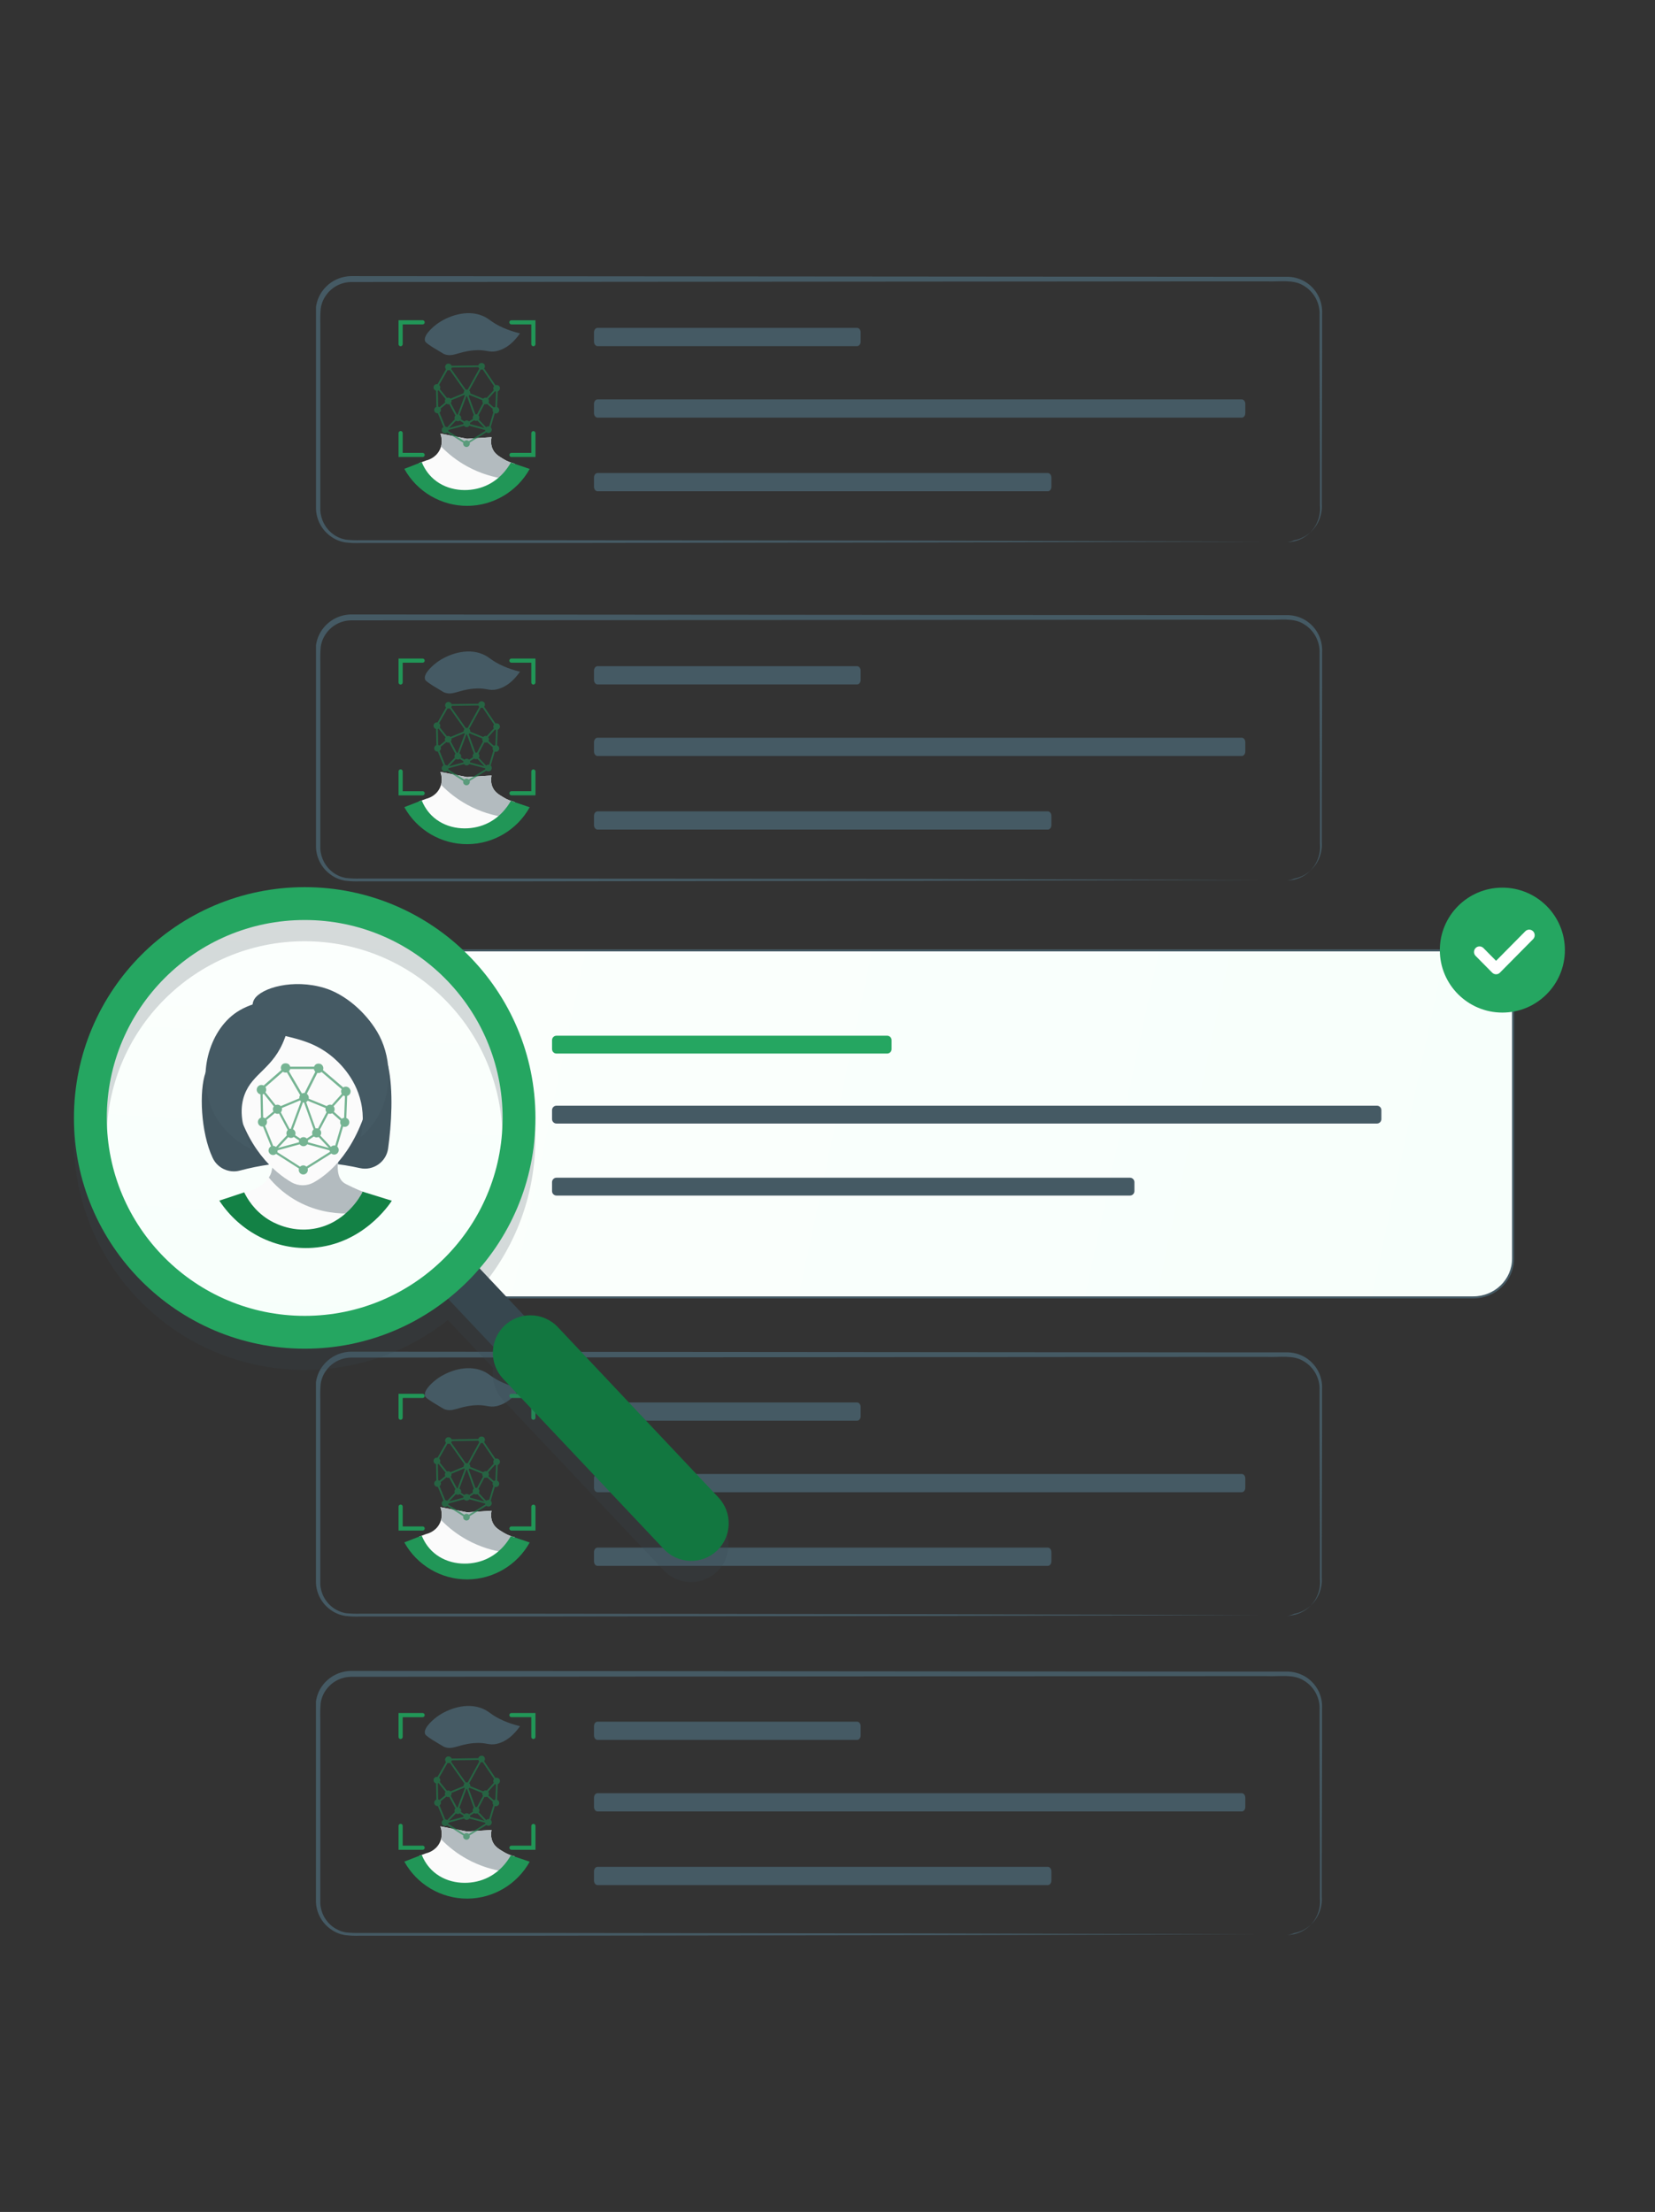 <?xml version="1.0" encoding="UTF-8"?>
<svg id="Layer_1" data-name="Layer 1" xmlns="http://www.w3.org/2000/svg" xmlns:xlink="http://www.w3.org/1999/xlink" viewBox="0 0 806 1077.11">
  <rect x="0" y="0" width="806" height="1077.11" fill="#333333" stroke="none"/>
  <defs>
    <style>
      .cls-1 {
        fill: #37474f;
      }

      .cls-2 {
        fill: #1e854e;
      }

      .cls-3 {
        fill: url(#linear-gradient-2);
      }

      .cls-4 {
        mask: url(#mask-1);
      }

      .cls-5 {
        opacity: .6;
      }

      .cls-6 {
        fill: #fff;
      }

      .cls-7 {
        mask: url(#mask);
      }

      .cls-8 {
        opacity: .2;
      }

      .cls-9 {
        mask: url(#mask-2);
      }

      .cls-10 {
        fill: #fbfbfb;
      }

      .cls-11 {
        fill: #127740;
      }

      .cls-12 {
        stroke-width: .49px;
      }

      .cls-12, .cls-13 {
        stroke: #1e854e;
      }

      .cls-12, .cls-13, .cls-14, .cls-15 {
        fill: none;
      }

      .cls-16 {
        fill: #425660;
      }

      .cls-17 {
        fill: #219657;
      }

      .cls-13 {
        stroke-width: .54px;
      }

      .cls-18 {
        fill: #455a64;
      }

      .cls-14 {
        stroke: #37474f;
      }

      .cls-14, .cls-15 {
        stroke-width: 16px;
      }

      .cls-19 {
        fill: url(#linear-gradient);
        stroke: #455a64;
      }

      .cls-15 {
        stroke: #25a661;
      }

      .cls-20 {
        mask: url(#mask-4);
      }

      .cls-21 {
        fill: #b3bbbf;
      }

      .cls-22 {
        fill: #25a661;
      }

      .cls-23 {
        fill: #138145;
      }

      .cls-24 {
        mask: url(#mask-3);
      }
    </style>
    <mask id="mask" x="210.39" y="699.19" width="34" height="42" maskUnits="userSpaceOnUse">
      <g id="A">
        <path class="cls-6" d="M210.39,699.19h34v42h-34v-42Z"/>
        <path d="M241.52,721.12c-.37,0-.73.16-.98.43l-3-2.65c.48-.56.43-1.4-.12-1.9l3.63-4.01.03.02h0c.21.15.47.24.74.24l-.31,7.86ZM238.39,730.7c-.58-.22-1.24-.02-1.61.48l-3.93-4.14c.52-.55.49-1.42-.06-1.94-.02-.02-.05-.04-.07-.06l3.1-5.83c.46.25,1.01.22,1.44-.07l3.05,2.71c-.28.52-.19,1.17.23,1.59l-2.16,7.26ZM228.27,737.91c-.5-.58-1.37-.65-1.95-.16-.06.05-.12.11-.17.18l-8.15-5.15c.13-.25.18-.54.14-.83l7.95-2.15c.38.67,1.22.9,1.89.52.22-.12.4-.3.52-.52l8.03,2.17v.02c0,.24.06.48.18.68l-8.43,5.24ZM216.77,730.77s-.06,0-.09,0l-2.92-7.16c.67-.36.92-1.2.56-1.87-.01-.03-.03-.06-.05-.08l3.12-2.58c.43.35,1.02.42,1.52.17l3.19,5.94c-.55.43-.68,1.2-.32,1.79l-4,4.22c-.26-.28-.63-.44-1.01-.44M213.16,721.02l-.18-8.23c.25-.04.47-.13.66-.28l3.66,4.55c-.46.47-.53,1.2-.15,1.74l-3.11,2.57c-.24-.22-.55-.34-.88-.36M217.85,702.72c.42.19.9.17,1.29-.07l7.37,10.41c-.38.33-.56.85-.45,1.34l-6.69,2.78c-.43-.54-1.18-.68-1.78-.33l-3.7-4.59c.45-.61.33-1.48-.29-1.93-.02-.02-.04-.03-.07-.05l4.31-7.55ZM219.82,701.5l13.35-.19c.05.37.25.7.55.92l-5.84,10.58c-.35-.12-.74-.1-1.08.06l-7.38-10.43c.25-.25.39-.58.4-.93M232.41,724.85c-.33-.15-.7-.16-1.04-.04l-3.41-9.43c.27-.11.5-.31.65-.56l6.6,2.68c-.07.16-.1.33-.1.51,0,.37.15.73.42.99l-3.12,5.85ZM224.15,726.98c.39-.65.18-1.5-.48-1.89-.08-.05-.17-.09-.27-.12l3.58-9.55c.2.06.4.08.61.05l3.44,9.51c-.59.42-.75,1.22-.37,1.84l-2.27,1.47c-.46-.61-1.33-.72-1.94-.26-.1.07-.18.16-.26.26l-2.04-1.32ZM219.56,717.5l6.63-2.75c.11.21.27.39.47.51l-3.62,9.64h-.07c-.19,0-.37.04-.54.11l-3.2-5.96c.43-.39.57-1.02.34-1.55M225.95,729.46l-7.91,2.14s-.03-.06-.04-.09l4.02-4.24c.54.5,1.37.5,1.9-.01l2.09,1.35c-.11.27-.13.57-.06.85M228.57,728.62l2.33-1.5c.46.42,1.14.49,1.67.16l4.03,4.25-.02.08-7.94-2.15c.07-.28.05-.58-.06-.85M234.54,702.49c.22,0,.43-.05.62-.15l5.76,8.5c-.54.49-.6,1.32-.14,1.89l-3.66,4.05c-.6-.31-1.32-.14-1.73.39l-6.64-2.69c.03-.12.05-.25.05-.38,0-.46-.23-.88-.6-1.14l5.83-10.57c.16.06.33.09.51.1M243.25,711.88h0c0-.78-.62-1.4-1.39-1.4-.23,0-.45.06-.65.16l-5.76-8.49c.29-.25.47-.62.47-1.04,0-.76-.62-1.38-1.39-1.38-.71,0-1.3.54-1.38,1.22l-13.38.19c-.15-.62-.71-1.06-1.35-1.06-.77,0-1.39.62-1.39,1.38,0,.41.18.8.5,1.07l-4.33,7.58c-.72-.24-1.51.15-1.75.87-.05.14-.07.29-.07.44,0,.7.53,1.29,1.21,1.37l.18,8.26c-.62.15-1.06.7-1.07,1.34,0,.76.62,1.38,1.38,1.38.1,0,.21-.01.31-.04l2.9,7.1c-.54.19-.93.7-.93,1.3,0,.76.63,1.38,1.39,1.38.38,0,.74-.16,1-.44l8.17,5.17c-.08.17-.12.36-.12.56,0,.76.63,1.37,1.39,1.37.76,0,1.37-.63,1.37-1.39,0-.19-.04-.38-.12-.56l8.46-5.26c.54.54,1.41.54,1.95,0,.26-.26.41-.61.4-.98,0-.46-.22-.86-.56-1.11l2.13-7.19c.66.38,1.5.15,1.88-.51.12-.21.18-.45.18-.69,0-.63-.43-1.18-1.04-1.33l.31-7.95c.61-.15,1.05-.7,1.05-1.34"/>
      </g>
    </mask>
    <mask id="mask-1" x="210.39" y="854.63" width="34" height="42" maskUnits="userSpaceOnUse">
      <g id="A-2" data-name="A">
        <path class="cls-6" d="M210.39,854.63h34v42h-34v-42Z"/>
        <path d="M241.52,876.56c-.37,0-.73.16-.98.43l-3-2.65c.48-.56.43-1.4-.12-1.9l3.63-4.01.03.02h0c.21.15.47.24.74.24l-.31,7.86ZM238.39,886.15c-.58-.22-1.24-.02-1.61.48l-3.93-4.14c.52-.55.49-1.42-.06-1.94-.02-.02-.05-.04-.07-.06l3.1-5.83c.46.25,1.01.22,1.44-.07l3.05,2.71c-.28.52-.19,1.17.23,1.59l-2.16,7.26ZM228.27,893.36c-.5-.58-1.37-.65-1.95-.16-.06.05-.12.11-.17.18l-8.15-5.15c.13-.25.18-.54.14-.83l7.95-2.15c.38.67,1.22.9,1.89.52.22-.12.4-.3.52-.52l8.03,2.17v.02c0,.24.06.48.18.68l-8.43,5.24ZM216.77,886.22s-.06,0-.09,0l-2.92-7.16c.67-.36.92-1.2.56-1.87-.01-.03-.03-.06-.05-.08l3.12-2.58c.43.35,1.02.42,1.52.17l3.19,5.94c-.55.43-.68,1.2-.32,1.79l-4,4.22c-.26-.28-.63-.44-1.01-.44M213.16,876.47l-.18-8.23c.25-.04.47-.13.66-.28l3.66,4.55c-.46.47-.53,1.2-.15,1.74l-3.11,2.57c-.24-.22-.55-.34-.88-.36M217.85,858.17c.42.19.9.17,1.29-.07l7.37,10.41c-.38.33-.56.85-.45,1.34l-6.69,2.78c-.43-.54-1.18-.68-1.78-.33l-3.7-4.59c.45-.61.33-1.48-.29-1.93-.02-.02-.04-.03-.07-.05l4.31-7.55ZM219.82,856.95l13.35-.19c.05.37.25.7.55.92l-5.84,10.58c-.35-.12-.74-.1-1.08.06l-7.38-10.43c.25-.25.39-.58.4-.93M232.41,880.3c-.33-.15-.7-.16-1.04-.04l-3.41-9.43c.27-.11.5-.31.65-.56l6.6,2.68c-.07.16-.1.33-.1.51,0,.37.15.73.42.99l-3.12,5.85ZM224.15,882.43c.39-.65.18-1.5-.48-1.89-.08-.05-.17-.09-.27-.12l3.58-9.55c.2.06.4.08.61.05l3.44,9.51c-.59.42-.75,1.22-.37,1.84l-2.27,1.47c-.46-.61-1.33-.72-1.94-.26-.1.07-.18.16-.26.26l-2.04-1.32ZM219.56,872.94l6.63-2.75c.11.21.27.39.47.51l-3.62,9.64h-.07c-.19,0-.37.04-.54.11l-3.2-5.96c.43-.39.57-1.02.34-1.55M225.95,884.91l-7.91,2.14s-.03-.06-.04-.09l4.02-4.24c.54.5,1.37.5,1.9-.01l2.09,1.35c-.11.27-.13.57-.06.85M228.57,884.07l2.33-1.5c.46.42,1.14.49,1.67.16l4.03,4.25-.02.08-7.94-2.15c.07-.28.05-.58-.06-.85M234.54,857.94c.22,0,.43-.05.62-.15l5.76,8.5c-.54.49-.6,1.32-.14,1.89l-3.66,4.05c-.6-.31-1.32-.14-1.73.39l-6.64-2.69c.03-.12.05-.25.05-.38,0-.46-.23-.88-.6-1.14l5.83-10.57c.16.06.33.09.51.1M243.25,867.32h0c0-.78-.62-1.4-1.39-1.4-.23,0-.45.06-.65.16l-5.76-8.49c.29-.25.47-.62.47-1.04,0-.76-.62-1.38-1.39-1.38-.71,0-1.3.54-1.38,1.22l-13.38.19c-.15-.62-.71-1.06-1.35-1.06-.77,0-1.39.62-1.39,1.38,0,.41.18.8.5,1.07l-4.33,7.58c-.72-.24-1.51.15-1.75.87-.05.14-.07.29-.07.44,0,.7.53,1.29,1.21,1.37l.18,8.26c-.62.15-1.06.7-1.07,1.34,0,.76.62,1.38,1.38,1.38.1,0,.21-.01.31-.04l2.9,7.1c-.54.19-.93.7-.93,1.3,0,.76.63,1.38,1.39,1.38.38,0,.74-.16,1-.44l8.17,5.17c-.08.17-.12.36-.12.56,0,.76.63,1.37,1.39,1.37.76,0,1.37-.63,1.37-1.39,0-.19-.04-.38-.12-.56l8.46-5.26c.54.54,1.41.54,1.95,0,.26-.26.41-.61.4-.98,0-.46-.22-.86-.56-1.11l2.13-7.19c.66.38,1.5.15,1.88-.51.12-.21.18-.45.18-.69,0-.63-.43-1.18-1.04-1.33l.31-7.95c.61-.15,1.05-.7,1.05-1.34"/>
      </g>
    </mask>
    <linearGradient id="linear-gradient" x1="740.44" y1="486.79" x2="72.89" y2="629.21" gradientTransform="translate(0 1105.96) scale(1 -1)" gradientUnits="userSpaceOnUse">
      <stop offset="0" stop-color="#f7fffb"/>
      <stop offset="1" stop-color="#fcfffd"/>
    </linearGradient>
    <mask id="mask-2" x="210.39" y="341.16" width="34" height="42" maskUnits="userSpaceOnUse">
      <g id="B">
        <path class="cls-6" d="M210.39,341.16h34v42h-34v-42Z"/>
        <path d="M241.52,363.09c-.37,0-.73.16-.98.43l-3-2.65c.48-.56.43-1.4-.12-1.9l3.63-4.01.03.02h0c.21.15.47.24.74.24l-.31,7.86ZM238.39,372.68c-.58-.22-1.24-.02-1.61.49l-3.93-4.14c.52-.55.49-1.42-.06-1.94-.02-.02-.05-.04-.07-.06l3.1-5.83c.46.25,1.01.22,1.44-.07l3.05,2.71c-.28.52-.19,1.17.23,1.59l-2.16,7.26ZM228.27,379.89c-.5-.58-1.37-.65-1.96-.15-.06.05-.12.11-.17.17l-8.15-5.15c.13-.25.18-.54.14-.83l7.95-2.15c.38.67,1.22.9,1.89.52.22-.12.4-.3.52-.52l8.03,2.17v.02c0,.25.07.48.18.68l-8.43,5.24ZM216.77,372.74s-.06,0-.09,0l-2.92-7.16c.67-.36.92-1.2.56-1.87-.01-.03-.03-.06-.05-.08l3.12-2.58c.43.35,1.02.42,1.52.17l3.19,5.94c-.55.43-.68,1.2-.32,1.79l-4,4.22c-.26-.28-.63-.44-1.01-.44M213.16,363l-.18-8.23c.25-.04.47-.13.66-.28l3.66,4.55c-.46.47-.53,1.2-.15,1.74l-3.11,2.57c-.24-.22-.55-.34-.88-.36M217.85,344.69c.42.19.9.16,1.29-.07l7.37,10.41c-.38.33-.56.85-.45,1.34l-6.69,2.77c-.43-.54-1.18-.68-1.78-.33l-3.7-4.59c.45-.61.33-1.47-.28-1.92-.02-.02-.05-.04-.08-.05l4.31-7.55ZM219.82,343.47l13.35-.19c.05.37.25.7.55.92l-5.84,10.57c-.35-.12-.74-.1-1.08.06l-7.38-10.43c.25-.25.39-.58.4-.93M232.41,366.82c-.33-.15-.7-.16-1.04-.04l-3.41-9.43c.27-.11.5-.31.65-.56l6.6,2.68c-.07.16-.1.33-.1.51,0,.37.15.73.42.99l-3.12,5.85ZM224.15,368.95c.39-.65.18-1.5-.48-1.89-.08-.05-.17-.09-.27-.12l3.58-9.55c.2.06.4.08.61.05l3.44,9.51c-.59.42-.75,1.22-.37,1.84l-2.27,1.47c-.46-.61-1.33-.72-1.94-.26-.1.07-.18.16-.26.26l-2.04-1.32ZM219.56,359.47l6.63-2.75c.11.21.27.38.47.51l-3.62,9.63h-.07c-.19,0-.37.04-.54.11l-3.2-5.96c.43-.39.57-1.02.34-1.55M225.95,371.44l-7.91,2.14s-.03-.06-.04-.09l4.02-4.24c.54.5,1.37.5,1.9,0l2.09,1.35c-.11.27-.13.57-.06.85M228.57,370.59l2.33-1.5c.46.42,1.14.49,1.67.16l4.03,4.25-.02.07-7.94-2.15c.07-.28.05-.58-.06-.85M234.54,344.47c.22,0,.43-.05.62-.15l5.76,8.5c-.54.49-.6,1.32-.14,1.89l-3.66,4.05c-.6-.31-1.32-.14-1.73.39l-6.64-2.69c.03-.12.05-.25.05-.38,0-.46-.23-.88-.6-1.14l5.83-10.57c.16.06.33.09.51.1M243.25,353.85h0c0-.78-.62-1.4-1.39-1.4-.23,0-.45.06-.65.16l-5.76-8.49c.29-.25.47-.62.47-1.04,0-.76-.62-1.38-1.39-1.38-.71,0-1.3.54-1.38,1.22l-13.38.19c-.15-.62-.71-1.06-1.35-1.06-.77,0-1.39.62-1.39,1.38,0,.43.2.81.5,1.07l-4.33,7.59c-.72-.24-1.51.15-1.75.87-.05.14-.07.29-.07.44,0,.7.53,1.29,1.21,1.37l.18,8.26c-.62.15-1.06.7-1.07,1.34,0,.76.62,1.38,1.38,1.38.1,0,.21-.01.31-.04l2.9,7.1c-.54.19-.93.7-.93,1.3,0,.76.63,1.38,1.39,1.38.38,0,.74-.16,1-.44l8.17,5.17c-.08.17-.12.36-.12.56,0,.76.63,1.37,1.39,1.37.76,0,1.37-.63,1.37-1.39,0-.19-.04-.38-.12-.56l8.46-5.26c.26.26.61.4.97.4.76,0,1.38-.61,1.38-1.37,0-.44-.21-.86-.56-1.12l2.13-7.19c.66.38,1.5.15,1.88-.51.12-.21.18-.45.18-.69,0-.63-.43-1.18-1.04-1.33l.31-7.95c.61-.15,1.05-.7,1.05-1.34"/>
      </g>
    </mask>
    <mask id="mask-3" x="210.39" y="176.42" width="34" height="42" maskUnits="userSpaceOnUse">
      <g id="B-2" data-name="B">
        <path class="cls-6" d="M210.39,176.42h34v42h-34v-42Z"/>
        <path d="M241.52,198.35c-.37,0-.73.16-.98.43l-3-2.65c.48-.56.43-1.4-.12-1.9l3.63-4.01.03.02h0c.21.15.47.24.74.24l-.31,7.86ZM238.39,207.93c-.58-.22-1.24-.02-1.61.49l-3.93-4.14c.52-.55.49-1.42-.06-1.94-.02-.02-.05-.04-.07-.06l3.1-5.83c.46.25,1.01.22,1.44-.07l3.05,2.71c-.28.52-.19,1.17.23,1.59l-2.16,7.26ZM228.27,215.15c-.5-.58-1.37-.65-1.96-.15-.06.05-.12.11-.17.17l-8.15-5.15c.13-.25.18-.54.14-.83l7.95-2.15c.38.67,1.22.9,1.89.52.22-.12.4-.3.52-.52l8.03,2.17v.02c0,.25.07.48.18.68l-8.43,5.24ZM216.77,208s-.06,0-.09,0l-2.92-7.16c.67-.36.92-1.2.56-1.87-.01-.03-.03-.06-.05-.08l3.12-2.58c.43.35,1.02.42,1.52.17l3.19,5.94c-.55.43-.68,1.2-.32,1.79l-4,4.22c-.26-.28-.63-.44-1.01-.44M213.16,198.25l-.18-8.23c.25-.04.47-.13.66-.28l3.66,4.55c-.46.47-.53,1.2-.15,1.74l-3.11,2.57c-.24-.22-.55-.34-.88-.36M217.85,179.95c.42.19.9.16,1.29-.07l7.37,10.41c-.38.33-.56.85-.45,1.34l-6.69,2.77c-.43-.54-1.18-.68-1.78-.33l-3.7-4.59c.45-.61.33-1.47-.28-1.92-.02-.02-.05-.04-.08-.05l4.31-7.55ZM219.82,178.73l13.35-.19c.05.37.25.7.55.92l-5.84,10.57c-.35-.12-.74-.1-1.08.06l-7.38-10.43c.25-.25.39-.58.4-.93M232.41,202.08c-.33-.15-.7-.16-1.04-.04l-3.41-9.43c.27-.11.5-.31.65-.56l6.6,2.68c-.07.16-.1.33-.1.51,0,.37.15.73.42.99l-3.12,5.85ZM224.15,204.21c.39-.65.18-1.5-.48-1.89-.08-.05-.17-.09-.27-.12l3.58-9.55c.2.06.4.08.61.05l3.44,9.51c-.59.42-.75,1.22-.37,1.84l-2.27,1.47c-.46-.61-1.33-.72-1.94-.26-.1.07-.18.16-.26.26l-2.04-1.32ZM219.56,194.73l6.63-2.75c.11.21.27.38.47.51l-3.62,9.63h-.07c-.19,0-.37.04-.54.11l-3.2-5.96c.43-.39.57-1.02.34-1.55M225.95,206.7l-7.91,2.14s-.03-.06-.04-.09l4.02-4.24c.54.5,1.37.5,1.9,0l2.09,1.35c-.11.27-.13.57-.06.85M228.57,205.85l2.33-1.5c.46.42,1.14.49,1.67.16l4.03,4.25-.02.07-7.94-2.15c.07-.28.05-.58-.06-.85M234.54,179.73c.22,0,.43-.05.62-.15l5.76,8.5c-.54.49-.6,1.32-.14,1.89l-3.66,4.05c-.6-.31-1.32-.14-1.73.39l-6.64-2.69c.03-.12.05-.25.05-.38,0-.46-.23-.88-.6-1.14l5.83-10.57c.16.06.33.09.51.1M243.25,189.11h0c0-.78-.62-1.4-1.39-1.4-.23,0-.45.06-.65.16l-5.76-8.49c.29-.25.47-.62.47-1.04,0-.76-.62-1.38-1.39-1.38-.71,0-1.3.54-1.38,1.22l-13.38.19c-.15-.62-.71-1.06-1.35-1.06-.77,0-1.39.62-1.39,1.38,0,.43.2.81.5,1.07l-4.33,7.59c-.72-.24-1.51.15-1.75.87-.05.14-.07.29-.07.44,0,.7.53,1.29,1.21,1.37l.18,8.26c-.62.15-1.06.7-1.07,1.34,0,.76.62,1.38,1.38,1.38.1,0,.21-.01.31-.04l2.9,7.1c-.54.19-.93.7-.93,1.3,0,.76.63,1.38,1.39,1.38.38,0,.74-.16,1-.44l8.17,5.17c-.08.17-.12.36-.12.56,0,.76.63,1.37,1.39,1.37.76,0,1.37-.63,1.37-1.39,0-.19-.04-.38-.12-.56l8.46-5.26c.26.26.61.4.97.4.76,0,1.38-.61,1.38-1.37,0-.44-.21-.86-.56-1.12l2.13-7.19c.66.38,1.5.15,1.88-.51.12-.21.18-.45.18-.69,0-.63-.43-1.18-1.04-1.33l.31-7.95c.61-.15,1.05-.7,1.05-1.34"/>
      </g>
    </mask>
    <linearGradient id="linear-gradient-2" x1="142.42" y1="449.34" x2="154.24" y2="667.07" gradientTransform="translate(0 1105.96) scale(1 -1)" gradientUnits="userSpaceOnUse">
      <stop offset="0" stop-color="#f7fffb"/>
      <stop offset="1" stop-color="#fcfffd"/>
    </linearGradient>
    <mask id="mask-4" x="124.3" y="517.67" width="47" height="55" maskUnits="userSpaceOnUse">
      <g id="C">
        <path class="cls-6" d="M124.3,517.67h47v55h-47v-55Z"/>
        <path d="M167.84,544.56c-.53,0-1.02.23-1.38.62l-4.22-3.77c.29-.34.46-.78.46-1.26,0-.55-.23-1.07-.62-1.44l5.07-5.65c.32.26.71.42,1.13.45l-.43,11.06ZM163.43,558.19c-.82-.31-1.75-.03-2.27.69l-5.53-5.89c.34-.36.52-.84.52-1.33,0-.61-.27-1.15-.71-1.51l4.37-8.28c.64.35,1.43.31,2.03-.1l4.3,3.85c-.39.74-.26,1.66.32,2.26l-3.03,10.32ZM149.18,568.44c-.69-.82-1.91-.92-2.73-.23-.09.08-.18.17-.26.26l-11.48-7.33c.19-.36.26-.77.2-1.18l11.19-3.05c.34.61.99.99,1.7.99.73,0,1.36-.4,1.7-1l11.3,3.08v.02c0,.34.09.68.26.97l-11.87,7.45ZM132.99,558.28s-.08,0-.12,0l-4.12-10.18c.63-.34,1.03-1.01,1.03-1.73,0-.37-.1-.73-.3-1.05l4.39-3.67c.6.51,1.44.61,2.13.25l4.49,8.44c-.77.62-.96,1.71-.45,2.55l-5.63,6c-.37-.4-.88-.62-1.43-.62M127.9,544.42l-.26-11.75c.34-.05.64-.18.9-.38l5.18,6.51c-.66.67-.75,1.71-.21,2.48l-4.37,3.65c-.34-.31-.78-.49-1.24-.51M137.76,521.55c.58.5,1.38.63,2.09.34l6.64,11.37c-.27.34-.43.75-.45,1.18v.02s0,.02,0,.02v.08c0,.14.01.27.04.4h0s0,.04,0,.04l-9.43,3.95c-.6-.76-1.67-.96-2.5-.48l-5.22-6.55c.29-.36.45-.82.45-1.28,0-.5-.18-.96-.48-1.32l8.87-7.77ZM141.1,520.29h12.01c.03.62.33,1.17.79,1.52l-5.41,10.73c-.54-.11-1.1,0-1.55.3l-6.58-11.26c.4-.32.67-.79.74-1.3M155,549.87c-.46-.21-.99-.23-1.47-.05l-4.78-13.33c.42-.16.78-.44,1.02-.82l9.16,3.75c-.3.74-.12,1.58.45,2.14l-4.39,8.32ZM143.38,552.89c.18-.29.28-.64.28-1,0-.86-.55-1.6-1.32-1.86l5.04-13.55c.28.1.58.14.88.11l4.82,13.47c-.83.6-1.06,1.74-.52,2.62l-3.2,2.09c-.64-.86-1.86-1.03-2.71-.38-.14.11-.27.24-.38.38l-2.87-1.87ZM136.91,539.41l9.35-3.91c.15.3.37.55.64.74l-5.09,13.7h-.1c-.26,0-.53.05-.77.16l-4.51-8.47c.61-.56.81-1.45.48-2.21M145.91,556.43l-11.13,3.04s-.04-.08-.06-.12l5.66-6.03c.75.71,1.93.71,2.67-.01l2.94,1.92c-.15.38-.18.8-.08,1.2M149.61,555.22l3.27-2.14c.36.34.83.52,1.32.52.37,0,.72-.11,1.02-.29l5.68,6.05-.03.11-11.18-3.05c.1-.4.07-.82-.08-1.2M155.14,522.25c.57,0,1.09-.24,1.46-.62l10.14,8.67c-.23.34-.36.74-.35,1.16,0,.45.15.87.4,1.21l-5.13,5.73c-.84-.43-1.87-.2-2.44.55l-9.2-3.77c.3-.93-.11-1.95-.96-2.42l5.37-10.65c.23.09.47.14.73.14M170.45,531.46c0-1.13-.91-2.04-2.03-2.05h0c-.48,0-.93.17-1.28.45l-10.19-8.71c.53-.99.15-2.23-.84-2.76-.3-.16-.63-.24-.96-.24-.94,0-1.75.64-1.98,1.55h-12.07c-.14-1-1-1.75-2.01-1.75-1.13,0-2.04.92-2.04,2.04,0,0,0,0,0,0,0,.41.12.79.32,1.11l-8.93,7.82c-.33-.22-.71-.33-1.11-.33-1.13,0-2.04.92-2.04,2.04h0c0,1.06.8,1.93,1.82,2.04l.26,11.79c-.88.21-1.5,1-1.5,1.9,0,1.08.87,1.95,1.95,1.96.14,0,.29-.02.43-.05l4.09,10.1c-.78.28-1.3,1.02-1.3,1.85,0,1.08.87,1.96,1.95,1.96.54,0,1.06-.23,1.43-.62l11.51,7.34c-.11.25-.17.52-.17.79,0,1.08.87,1.96,1.95,1.96,1.08,0,1.95-.88,1.95-1.96,0-.29-.06-.57-.18-.83l11.91-7.47c.36.36.86.57,1.37.57,1.08,0,1.95-.88,1.95-1.95,0,0,0,0,0,0,0-.62-.29-1.21-.79-1.58l3.01-10.23c.29.17.63.26.97.26,1.08,0,1.95-.88,1.95-1.95,0,0,0,0,0,0,0-.91-.62-1.68-1.46-1.9l.43-11.15c.97-.18,1.67-1.03,1.66-2.01"/>
      </g>
    </mask>
  </defs>
  <path class="cls-10" d="M214.46,733.93c.22.55,1.59,4.18-.37,8.01-2.03,3.98-6,4.94-6.54,5.06l-3.5,1.29c.55,2.17,1.74,5.58,4.52,8.74,6.25,7.13,16.64,8.54,24.51,6.53,11.81-3.02,16.89-13.47,17.6-15-1.94-.46-3.79-1.22-5.49-2.26-2.1-1.28-3.98-2.33-5.12-4.56-1.2-2.36-.96-4.76-.69-6.08l-11.92.76-12.99-2.51Z"/>
  <path class="cls-21" d="M245.65,755.94c-5.39-.8-11.75-2.54-18.24-6.12-4.64-2.56-8.88-5.8-12.57-9.6.88-3.11-.1-5.77-.3-6.28l12.92,2.49h.06s0,0,0,0l11.85-.76c-.26,1.32-.51,3.72.69,6.07,1.13,2.22,3.01,3.28,5.12,4.56,1.7,1.03,3.56,1.8,5.49,2.26-.37.8-1.93,4.03-5.02,7.37"/>
  <path class="cls-18" d="M210.73,682.85l5.39,3.24c4.33,1.81,6.76-1.04,14.38-1.73,6.59-.59,7.33,1.3,11.61.28,4.57-1.1,8.21-4.35,11.13-8.56-2.77-.65-5.48-1.55-8.09-2.69-5.86-2.57-6.52-4.31-10.02-5.8-8-3.41-17.37.22-22.46,4.01-.55.41-6.74,5.08-5.67,8.21.16.48.51.96,3.73,3.04"/>
  <path class="cls-17" d="M196.91,751.08l7.3-2.84c.4-.15.79-.29,1.19-.44.95,2.36,2.71,5.63,5.96,8.39,6.83,5.79,16.43,6.35,23.75,3.71,8.13-2.94,12.21-9.35,13.45-11.51l.23-.39,9.18,3.12c-6.11,10.99-17.68,17.88-30.24,17.98-12.77.1-24.62-6.83-30.82-18.02M196.12,690.37v-9.63h9.64c.56.03,1.04-.4,1.07-.96.03-.56-.4-1.04-.96-1.07-.04,0-.07,0-.11,0h-11.67v11.65c0,.56.45,1.01,1.01,1.01s1.01-.45,1.01-1.01M249.11,680.74h9.64v9.63c0,.56.45,1.01,1.01,1.01s1.01-.45,1.01-1.01v-11.65h-11.67c-.56-.02-1.03.42-1.04.98-.02.56.42,1.03.98,1.04.02,0,.04,0,.06,0M205.76,743.3h-9.64v-9.63c0-.56-.45-1.01-1.01-1.01s-1.01.45-1.01,1.01v11.65h11.67c.56.03,1.04-.4,1.07-.96.03-.56-.4-1.04-.96-1.07-.04,0-.07,0-.11,0M258.75,733.67v9.63h-9.64c-.56-.02-1.03.42-1.04.98s.42,1.03.98,1.04c.02,0,.04,0,.06,0h11.67v-11.65c-.02-.56-.49-1-1.04-.98-.53.02-.96.45-.98.98"/>
  <g class="cls-5">
    <path class="cls-2" d="M241.52,721.12c-.37,0-.73.16-.98.43l-3-2.65c.48-.56.43-1.4-.12-1.9l3.63-4.01.03.02h0c.21.15.47.24.74.24l-.31,7.86ZM238.39,730.7c-.58-.22-1.24-.02-1.61.48l-3.93-4.14c.52-.55.49-1.42-.06-1.94-.02-.02-.05-.04-.07-.06l3.1-5.83c.46.25,1.01.22,1.44-.07l3.05,2.71c-.28.52-.19,1.17.23,1.59l-2.16,7.26ZM228.27,737.91c-.5-.58-1.37-.65-1.95-.16-.06.05-.12.11-.17.18l-8.15-5.15c.13-.25.18-.54.14-.83l7.95-2.15c.38.67,1.22.9,1.89.52.22-.12.4-.3.52-.52l8.03,2.17v.02c0,.24.06.48.18.68l-8.43,5.24ZM216.77,730.77s-.06,0-.09,0l-2.92-7.16c.67-.36.92-1.2.56-1.87-.01-.03-.03-.06-.05-.08l3.12-2.58c.43.35,1.02.42,1.52.17l3.19,5.94c-.55.43-.68,1.2-.32,1.79l-4,4.22c-.26-.28-.63-.44-1.01-.44M213.16,721.02l-.18-8.23c.25-.04.47-.13.66-.28l3.66,4.55c-.46.47-.53,1.2-.15,1.74l-3.11,2.57c-.24-.22-.55-.34-.88-.36M217.85,702.72c.42.19.9.17,1.29-.07l7.37,10.41c-.38.33-.56.85-.45,1.34l-6.69,2.78c-.43-.54-1.18-.68-1.78-.33l-3.7-4.59c.45-.61.33-1.48-.29-1.93-.02-.02-.04-.03-.07-.05l4.31-7.55ZM219.82,701.5l13.35-.19c.05.37.25.7.55.92l-5.84,10.58c-.35-.12-.74-.1-1.08.06l-7.38-10.43c.25-.25.39-.58.4-.93M232.41,724.85c-.33-.15-.7-.16-1.04-.04l-3.41-9.43c.27-.11.5-.31.65-.56l6.6,2.68c-.07.16-.1.33-.1.51,0,.37.15.73.42.99l-3.12,5.85ZM224.15,726.98c.39-.65.18-1.5-.48-1.89-.08-.05-.17-.09-.27-.12l3.58-9.55c.2.06.4.08.61.05l3.44,9.51c-.59.42-.75,1.22-.37,1.84l-2.27,1.47c-.46-.61-1.33-.72-1.94-.26-.1.07-.18.16-.26.26l-2.04-1.32ZM219.56,717.5l6.63-2.75c.11.21.27.39.47.51l-3.62,9.64h-.07c-.19,0-.37.04-.54.11l-3.2-5.96c.43-.39.57-1.02.34-1.55M225.95,729.46l-7.91,2.14s-.03-.06-.04-.09l4.02-4.24c.54.5,1.37.5,1.9-.01l2.09,1.35c-.11.27-.13.57-.06.85M228.57,728.62l2.33-1.5c.46.42,1.14.49,1.67.16l4.03,4.25-.02.08-7.94-2.15c.07-.28.05-.58-.06-.85M234.54,702.49c.22,0,.43-.05.62-.15l5.76,8.5c-.54.49-.6,1.32-.14,1.89l-3.66,4.05c-.6-.31-1.32-.14-1.73.39l-6.64-2.69c.03-.12.05-.25.05-.38,0-.46-.23-.88-.6-1.14l5.83-10.57c.16.06.33.09.51.1M243.25,711.88h0c0-.78-.62-1.4-1.39-1.4-.23,0-.45.06-.65.16l-5.76-8.49c.29-.25.47-.62.47-1.04,0-.76-.62-1.38-1.39-1.38-.71,0-1.3.54-1.38,1.22l-13.38.19c-.15-.62-.71-1.06-1.35-1.06-.77,0-1.39.62-1.39,1.38,0,.41.18.8.5,1.07l-4.33,7.58c-.72-.24-1.51.15-1.75.87-.05.14-.07.29-.07.44,0,.7.53,1.29,1.21,1.37l.18,8.26c-.62.15-1.06.7-1.07,1.34,0,.76.62,1.38,1.38,1.38.1,0,.21-.01.31-.04l2.9,7.1c-.54.19-.93.7-.93,1.3,0,.76.63,1.38,1.39,1.38.38,0,.74-.16,1-.44l8.17,5.17c-.08.17-.12.36-.12.56,0,.76.63,1.37,1.39,1.37.76,0,1.37-.63,1.37-1.39,0-.19-.04-.38-.12-.56l8.46-5.26c.54.54,1.41.54,1.95,0,.26-.26.41-.61.4-.98,0-.46-.22-.86-.56-1.11l2.13-7.19c.66.38,1.5.15,1.88-.51.12-.21.18-.45.18-.69,0-.63-.43-1.18-1.04-1.33l.31-7.95c.61-.15,1.05-.7,1.05-1.34"/>
    <g class="cls-7">
      <path class="cls-12" d="M241.52,721.12c-.37,0-.73.16-.98.43l-3-2.65c.48-.56.43-1.4-.12-1.9l3.63-4.01.03.02h0c.21.15.47.24.74.24l-.31,7.86ZM238.39,730.7c-.58-.22-1.24-.02-1.61.48l-3.93-4.14c.52-.55.49-1.42-.06-1.94-.02-.02-.05-.04-.07-.06l3.1-5.83c.46.25,1.01.22,1.44-.07l3.05,2.71c-.28.52-.19,1.17.23,1.59l-2.16,7.26ZM228.27,737.91c-.5-.58-1.37-.65-1.95-.16-.06.05-.12.11-.17.18l-8.15-5.15c.13-.25.18-.54.14-.83l7.95-2.15c.38.67,1.22.9,1.89.52.22-.12.4-.3.52-.52l8.03,2.17v.02c0,.24.06.48.18.68l-8.43,5.24ZM216.77,730.77s-.06,0-.09,0l-2.92-7.16c.67-.36.92-1.2.56-1.87-.01-.03-.03-.06-.05-.08l3.12-2.58c.43.35,1.02.42,1.52.17l3.19,5.94c-.55.43-.68,1.2-.32,1.79l-4,4.22c-.26-.28-.63-.44-1.01-.44h0ZM213.16,721.02l-.18-8.23c.25-.04.47-.13.66-.28l3.66,4.55c-.46.47-.53,1.2-.15,1.74l-3.11,2.57c-.24-.22-.55-.34-.88-.36h0ZM217.85,702.72c.42.19.9.17,1.29-.07l7.37,10.41c-.38.33-.56.85-.45,1.34l-6.69,2.78c-.43-.54-1.18-.68-1.78-.33l-3.7-4.59c.45-.61.33-1.48-.29-1.93-.02-.02-.04-.03-.07-.05l4.31-7.55ZM219.82,701.5l13.35-.19c.05.37.25.7.55.92l-5.84,10.58c-.35-.12-.74-.1-1.08.06l-7.38-10.43c.25-.25.39-.58.4-.93h0ZM232.41,724.85c-.33-.15-.7-.16-1.04-.04l-3.41-9.43c.27-.11.5-.31.65-.56l6.6,2.68c-.07.16-.1.33-.1.51,0,.37.15.73.42.99l-3.12,5.85ZM224.15,726.98c.39-.65.18-1.5-.48-1.89-.08-.05-.17-.09-.27-.12l3.58-9.55c.2.06.4.08.61.05l3.44,9.51c-.59.42-.75,1.22-.37,1.84l-2.27,1.47c-.46-.61-1.33-.72-1.94-.26-.1.07-.18.16-.26.26l-2.04-1.32ZM219.56,717.5l6.63-2.75c.11.21.27.39.47.51l-3.62,9.64h-.07c-.19,0-.37.04-.54.11l-3.2-5.96c.43-.39.57-1.02.34-1.55ZM225.95,729.46l-7.91,2.14s-.03-.06-.04-.09l4.02-4.24c.54.5,1.37.5,1.9-.01l2.09,1.35c-.11.27-.13.57-.06.85h0ZM228.57,728.62l2.33-1.5c.46.42,1.14.49,1.67.16l4.03,4.25-.02.08-7.94-2.15c.07-.28.05-.58-.06-.85ZM234.54,702.49c.22,0,.43-.05.62-.15l5.76,8.5c-.54.49-.6,1.32-.14,1.89l-3.66,4.05c-.6-.31-1.32-.14-1.73.39l-6.64-2.69c.03-.12.05-.25.05-.38,0-.46-.23-.88-.6-1.14l5.83-10.57c.16.06.33.09.51.1h0ZM243.25,711.88h0c0-.78-.62-1.4-1.39-1.4-.23,0-.45.06-.65.16l-5.76-8.49c.29-.25.47-.62.47-1.04,0-.76-.62-1.38-1.39-1.38-.71,0-1.3.54-1.38,1.22l-13.38.19c-.15-.62-.71-1.06-1.35-1.06-.77,0-1.39.62-1.39,1.38,0,.41.18.8.5,1.07l-4.33,7.58c-.72-.24-1.51.15-1.75.87-.05.14-.07.29-.07.44,0,.7.53,1.29,1.21,1.37l.18,8.26c-.62.15-1.06.7-1.07,1.34,0,.76.62,1.38,1.38,1.38.1,0,.21-.01.31-.04l2.9,7.1c-.54.19-.93.7-.93,1.3,0,.76.63,1.38,1.39,1.38.38,0,.74-.16,1-.44l8.17,5.17c-.08.17-.12.36-.12.56,0,.76.63,1.37,1.39,1.37.76,0,1.37-.63,1.37-1.39,0-.19-.04-.38-.12-.56l8.46-5.26c.54.54,1.41.54,1.95,0,.26-.26.41-.61.4-.98,0-.46-.22-.86-.56-1.11l2.13-7.19c.66.38,1.5.15,1.88-.51.12-.21.18-.45.18-.69,0-.63-.43-1.18-1.04-1.33l.31-7.95c.61-.15,1.05-.7,1.05-1.34h0Z"/>
    </g>
  </g>
  <path class="cls-18" d="M626.92,786.84s1.07,0,3.07-.41c2.96-.61,5.69-2.03,7.88-4.12,1.76-1.69,3.11-3.75,3.97-6.03.86-2.28,1.19-4.72.98-7.14v-20.13l-.19-55.19v-16.67c.15-2.86-.49-5.71-1.86-8.23-1.37-2.53-3.4-4.63-5.88-6.08-5.11-3.2-11.77-1.8-18.17-2.1h-19.91l-425.62.33c-2.43,0-4.82.57-6.98,1.67-2.16,1.11-4.01,2.72-5.42,4.69-1.41,1.94-2.32,4.2-2.63,6.59-.19,2.45-.25,4.9-.18,7.36v89.96c.11,2.28.73,4.5,1.82,6.51,1.09,2.01,2.62,3.75,4.47,5.08,1.83,1.33,3.95,2.22,6.18,2.61,2.34.24,4.68.32,7.03.26h83.86l191.3.22,128.94.37,35.09.18h12.21-47.3l-128.94.33-191.3.26h-83.86c-2.47.1-4.95,0-7.4-.29-2.56-.41-4.98-1.42-7.07-2.94-2.12-1.51-3.86-3.48-5.1-5.77-1.24-2.28-1.94-4.81-2.04-7.41v-97.65c.38-2.72,1.4-5.31,3-7.54,1.61-2.25,3.74-4.09,6.2-5.37,2.47-1.28,5.2-1.96,7.98-1.99l425.62.33h29.61c3.24-.09,6.45.73,9.25,2.36,2.67,1.58,4.86,3.86,6.33,6.59,1.47,2.73,2.16,5.8,2,8.9v16.67l-.18,55.19v20.13c.17,2.5-.22,5-1.14,7.33-.92,2.33-2.35,4.43-4.19,6.14-2.27,2.1-5.1,3.5-8.14,4.05-1.05.48-2.15.8-3.29.96"/>
  <path class="cls-10" d="M214.46,889.38c.22.55,1.59,4.18-.37,8.01-2.03,3.98-6,4.94-6.54,5.06l-3.5,1.29c.55,2.17,1.74,5.58,4.52,8.74,6.25,7.13,16.64,8.54,24.51,6.53,11.81-3.02,16.89-13.47,17.6-15-1.94-.46-3.79-1.22-5.49-2.26-2.1-1.28-3.98-2.33-5.12-4.56-1.2-2.36-.96-4.76-.69-6.08l-11.92.76-12.99-2.51Z"/>
  <path class="cls-21" d="M245.65,911.38c-5.39-.8-11.75-2.54-18.24-6.12-4.64-2.56-8.88-5.8-12.57-9.6.88-3.11-.1-5.77-.3-6.28l12.92,2.49h.06s0,0,0,0l11.85-.76c-.26,1.32-.51,3.72.69,6.07,1.13,2.22,3.01,3.28,5.12,4.56,1.7,1.03,3.56,1.8,5.49,2.26-.37.8-1.93,4.03-5.02,7.37"/>
  <path class="cls-18" d="M210.73,847.33l5.39,3.24c4.33,1.81,6.76-1.04,14.38-1.73,6.59-.59,7.33,1.3,11.61.28,4.57-1.1,8.21-4.35,11.13-8.56-2.77-.65-5.48-1.55-8.09-2.69-5.86-2.57-6.52-4.31-10.02-5.8-8-3.41-17.37.22-22.46,4.01-.55.41-6.74,5.08-5.67,8.21.16.48.51.96,3.73,3.04"/>
  <path class="cls-17" d="M196.91,906.52l7.3-2.84c.4-.15.79-.29,1.19-.44.95,2.36,2.71,5.63,5.96,8.39,6.83,5.79,16.43,6.35,23.75,3.71,8.13-2.94,12.21-9.35,13.45-11.51l.23-.39,9.18,3.12c-6.11,10.99-17.68,17.88-30.24,17.98-12.77.1-24.62-6.83-30.82-18.02M196.12,845.82v-9.63h9.64c.56.03,1.04-.4,1.07-.96.03-.56-.4-1.04-.96-1.07-.04,0-.07,0-.11,0h-11.67v11.65c0,.56.45,1.01,1.01,1.01s1.01-.45,1.01-1.01M249.11,836.18h9.64v9.63c0,.56.45,1.01,1.01,1.01s1.01-.45,1.01-1.01v-11.65h-11.67c-.56-.02-1.03.42-1.04.98-.02.56.42,1.03.98,1.04.02,0,.04,0,.06,0M205.76,898.75h-9.64v-9.63c0-.56-.45-1.01-1.01-1.01s-1.01.45-1.01,1.01v11.65h11.67c.56.03,1.04-.4,1.07-.96.03-.56-.4-1.04-.96-1.07-.04,0-.07,0-.11,0M258.75,889.12v9.63h-9.64c-.56-.02-1.03.42-1.04.98s.42,1.03.98,1.04c.02,0,.04,0,.06,0h11.67v-11.65c-.02-.56-.49-1-1.04-.98-.53.02-.96.45-.98.98"/>
  <g class="cls-5">
    <path class="cls-2" d="M241.52,876.56c-.37,0-.73.16-.98.43l-3-2.65c.48-.56.43-1.4-.12-1.9l3.63-4.01.03.02h0c.21.15.47.24.74.24l-.31,7.86ZM238.39,886.15c-.58-.22-1.24-.02-1.61.48l-3.93-4.14c.52-.55.49-1.42-.06-1.94-.02-.02-.05-.04-.07-.06l3.1-5.83c.46.25,1.01.22,1.44-.07l3.05,2.71c-.28.52-.19,1.17.23,1.59l-2.16,7.26ZM228.27,893.36c-.5-.58-1.37-.65-1.95-.16-.06.05-.12.11-.17.18l-8.15-5.15c.13-.25.18-.54.14-.83l7.95-2.15c.38.67,1.22.9,1.89.52.22-.12.4-.3.52-.52l8.03,2.17v.02c0,.24.06.48.18.68l-8.43,5.24ZM216.77,886.22s-.06,0-.09,0l-2.92-7.16c.67-.36.92-1.2.56-1.87-.01-.03-.03-.06-.05-.08l3.12-2.58c.43.35,1.02.42,1.52.17l3.19,5.94c-.55.43-.68,1.2-.32,1.79l-4,4.22c-.26-.28-.63-.44-1.01-.44M213.16,876.47l-.18-8.23c.25-.04.47-.13.66-.28l3.66,4.55c-.46.47-.53,1.2-.15,1.74l-3.11,2.57c-.24-.22-.55-.34-.88-.36M217.85,858.17c.42.19.9.17,1.29-.07l7.37,10.41c-.38.33-.56.85-.45,1.34l-6.69,2.78c-.43-.54-1.18-.68-1.78-.33l-3.7-4.59c.45-.61.33-1.48-.29-1.93-.02-.02-.04-.03-.07-.05l4.31-7.55ZM219.82,856.95l13.35-.19c.05.37.25.7.55.92l-5.84,10.58c-.35-.12-.74-.1-1.08.06l-7.38-10.43c.25-.25.39-.58.4-.93M232.41,880.3c-.33-.15-.7-.16-1.04-.04l-3.41-9.43c.27-.11.5-.31.65-.56l6.6,2.68c-.07.16-.1.33-.1.51,0,.37.15.73.42.99l-3.12,5.85ZM224.15,882.43c.39-.65.18-1.5-.48-1.89-.08-.05-.17-.09-.27-.12l3.58-9.55c.2.06.4.08.61.05l3.44,9.51c-.59.42-.75,1.22-.37,1.84l-2.27,1.47c-.46-.61-1.33-.72-1.94-.26-.1.07-.18.16-.26.26l-2.04-1.32ZM219.56,872.94l6.63-2.75c.11.21.27.39.47.51l-3.62,9.64h-.07c-.19,0-.37.04-.54.11l-3.2-5.96c.43-.39.57-1.02.34-1.55M225.95,884.91l-7.91,2.14s-.03-.06-.04-.09l4.02-4.24c.54.5,1.37.5,1.9-.01l2.09,1.35c-.11.27-.13.57-.06.85M228.57,884.07l2.33-1.5c.46.42,1.14.49,1.67.16l4.03,4.25-.02.08-7.94-2.15c.07-.28.05-.58-.06-.85M234.54,857.94c.22,0,.43-.05.62-.15l5.76,8.5c-.54.49-.6,1.32-.14,1.89l-3.66,4.05c-.6-.31-1.32-.14-1.73.39l-6.64-2.69c.03-.12.05-.25.05-.38,0-.46-.23-.88-.6-1.14l5.83-10.57c.16.06.33.09.51.1M243.25,867.32h0c0-.78-.62-1.4-1.39-1.4-.23,0-.45.06-.65.16l-5.76-8.49c.29-.25.47-.62.47-1.04,0-.76-.62-1.38-1.39-1.38-.71,0-1.3.54-1.38,1.22l-13.38.19c-.15-.62-.71-1.06-1.35-1.06-.77,0-1.39.62-1.39,1.38,0,.41.18.8.5,1.07l-4.33,7.58c-.72-.24-1.51.15-1.75.87-.05.14-.07.29-.07.44,0,.7.53,1.29,1.21,1.37l.18,8.26c-.62.15-1.06.7-1.07,1.34,0,.76.62,1.38,1.38,1.38.1,0,.21-.01.31-.04l2.9,7.1c-.54.19-.93.7-.93,1.3,0,.76.63,1.38,1.39,1.38.38,0,.74-.16,1-.44l8.17,5.17c-.08.17-.12.36-.12.56,0,.76.63,1.37,1.39,1.37.76,0,1.37-.63,1.37-1.39,0-.19-.04-.38-.12-.56l8.46-5.26c.54.54,1.41.54,1.95,0,.26-.26.41-.61.4-.98,0-.46-.22-.86-.56-1.11l2.13-7.19c.66.38,1.5.15,1.88-.51.12-.21.18-.45.18-.69,0-.63-.43-1.18-1.04-1.33l.31-7.95c.61-.15,1.05-.7,1.05-1.34"/>
    <g class="cls-4">
      <path class="cls-12" d="M241.52,876.56c-.37,0-.73.16-.98.43l-3-2.65c.48-.56.43-1.4-.12-1.9l3.63-4.01.03.02h0c.21.15.47.24.74.24l-.31,7.86ZM238.39,886.15c-.58-.22-1.24-.02-1.61.48l-3.93-4.14c.52-.55.49-1.42-.06-1.94-.02-.02-.05-.04-.07-.06l3.1-5.83c.46.25,1.01.22,1.44-.07l3.05,2.71c-.28.52-.19,1.17.23,1.59l-2.16,7.26ZM228.27,893.36c-.5-.58-1.37-.65-1.95-.16-.06.05-.12.11-.17.18l-8.15-5.15c.13-.25.18-.54.14-.83l7.95-2.15c.38.67,1.22.9,1.89.52.22-.12.4-.3.52-.52l8.03,2.17v.02c0,.24.06.48.18.68l-8.43,5.24ZM216.77,886.22s-.06,0-.09,0l-2.92-7.16c.67-.36.92-1.2.56-1.87-.01-.03-.03-.06-.05-.08l3.12-2.58c.43.35,1.02.42,1.52.17l3.19,5.94c-.55.43-.68,1.2-.32,1.79l-4,4.22c-.26-.28-.63-.44-1.01-.44h0ZM213.16,876.47l-.18-8.23c.25-.04.47-.13.66-.28l3.66,4.55c-.46.47-.53,1.2-.15,1.74l-3.11,2.57c-.24-.22-.55-.34-.88-.36h0ZM217.85,858.17c.42.19.9.17,1.29-.07l7.37,10.41c-.38.33-.56.85-.45,1.34l-6.69,2.78c-.43-.54-1.18-.68-1.78-.33l-3.7-4.59c.45-.61.33-1.48-.29-1.93-.02-.02-.04-.03-.07-.05l4.31-7.55ZM219.82,856.95l13.35-.19c.05.37.25.7.55.92l-5.84,10.58c-.35-.12-.74-.1-1.08.06l-7.38-10.43c.25-.25.39-.58.4-.93h0ZM232.41,880.3c-.33-.15-.7-.16-1.04-.04l-3.41-9.43c.27-.11.5-.31.65-.56l6.6,2.68c-.07.16-.1.33-.1.51,0,.37.15.73.42.99l-3.12,5.85ZM224.15,882.43c.39-.65.18-1.5-.48-1.89-.08-.05-.17-.09-.27-.12l3.58-9.55c.2.06.4.08.61.05l3.44,9.51c-.59.42-.75,1.22-.37,1.84l-2.27,1.47c-.46-.61-1.33-.72-1.94-.26-.1.07-.18.16-.26.26l-2.04-1.32ZM219.56,872.94l6.63-2.75c.11.21.27.39.47.51l-3.62,9.64h-.07c-.19,0-.37.04-.54.11l-3.2-5.96c.43-.39.57-1.02.34-1.55ZM225.95,884.91l-7.91,2.14s-.03-.06-.04-.09l4.02-4.24c.54.5,1.37.5,1.9-.01l2.09,1.35c-.11.27-.13.57-.06.85h0ZM228.57,884.07l2.33-1.5c.46.42,1.14.49,1.67.16l4.03,4.25-.02.08-7.94-2.15c.07-.28.05-.58-.06-.85ZM234.54,857.94c.22,0,.43-.05.62-.15l5.76,8.5c-.54.49-.6,1.32-.14,1.89l-3.66,4.05c-.6-.31-1.32-.14-1.73.39l-6.64-2.69c.03-.12.05-.25.05-.38,0-.46-.23-.88-.6-1.14l5.83-10.57c.16.06.33.09.51.1h0ZM243.25,867.32h0c0-.78-.62-1.4-1.39-1.4-.23,0-.45.06-.65.16l-5.76-8.49c.29-.25.47-.62.47-1.04,0-.76-.62-1.38-1.39-1.38-.71,0-1.3.54-1.38,1.22l-13.38.19c-.15-.62-.71-1.06-1.35-1.06-.77,0-1.39.62-1.39,1.38,0,.41.18.8.5,1.07l-4.33,7.58c-.72-.24-1.51.15-1.75.87-.05.14-.07.29-.07.44,0,.7.53,1.29,1.21,1.37l.18,8.26c-.62.15-1.06.7-1.07,1.34,0,.76.62,1.38,1.38,1.38.1,0,.21-.01.31-.04l2.9,7.1c-.54.19-.93.7-.93,1.3,0,.76.63,1.38,1.39,1.38.38,0,.74-.16,1-.44l8.17,5.17c-.08.17-.12.36-.12.56,0,.76.63,1.37,1.39,1.37.76,0,1.37-.63,1.37-1.39,0-.19-.04-.38-.12-.56l8.46-5.26c.54.54,1.41.54,1.95,0,.26-.26.41-.61.4-.98,0-.46-.22-.86-.56-1.11l2.13-7.19c.66.38,1.5.15,1.88-.51.12-.21.18-.45.18-.69,0-.63-.43-1.18-1.04-1.33l.31-7.95c.61-.15,1.05-.7,1.05-1.34h0Z"/>
    </g>
  </g>
  <path class="cls-18" d="M626.92,942.29s1.07,0,3.07-.41c2.96-.61,5.69-2.03,7.88-4.12,1.76-1.69,3.11-3.75,3.97-6.03.86-2.28,1.19-4.72.98-7.14v-20.13l-.19-55.19v-16.67c.15-2.86-.49-5.71-1.86-8.23-1.37-2.53-3.4-4.63-5.88-6.08-5.11-3.2-11.77-1.8-18.17-2.1h-19.91l-425.62.33c-2.43,0-4.82.57-6.98,1.67-2.16,1.11-4.01,2.72-5.42,4.69-1.41,1.94-2.32,4.2-2.63,6.59-.19,2.45-.25,4.9-.18,7.36v89.96c.11,2.28.73,4.5,1.82,6.51,1.09,2.01,2.62,3.75,4.47,5.08,1.83,1.33,3.95,2.22,6.18,2.61,2.34.24,4.68.32,7.03.26h83.86l191.3.22,128.94.37,35.09.18h12.21-47.3l-128.94.33-191.3.26h-83.86c-2.47.1-4.95,0-7.4-.29-2.56-.41-4.98-1.42-7.07-2.94-2.12-1.51-3.86-3.48-5.1-5.77-1.24-2.28-1.94-4.81-2.04-7.41v-97.65c.38-2.72,1.4-5.31,3-7.54,1.61-2.25,3.74-4.09,6.2-5.37,2.47-1.28,5.2-1.96,7.98-1.99l425.62.33h29.61c3.24-.09,6.45.73,9.25,2.36,2.67,1.58,4.86,3.86,6.33,6.59,1.47,2.73,2.16,5.8,2,8.9v16.67l-.18,55.19v20.13c.17,2.5-.22,5-1.14,7.33-.92,2.33-2.35,4.43-4.19,6.14-2.27,2.1-5.1,3.5-8.14,4.05-1.05.48-2.15.8-3.29.96"/>
  <path class="cls-19" d="M69.89,612.88v-131.21c0-10.42,8.67-18.89,19.4-18.89h628.2c10.73,0,19.4,8.47,19.4,18.89v131.21c0,10.42-8.67,18.89-19.4,18.89H89.29c-10.73,0-19.4-8.47-19.4-18.89h0Z"/>
  <path class="cls-22" d="M268.85,506.51c0-1.2.97-2.17,2.17-2.17h161.02c1.2,0,2.17.97,2.17,2.17v4.35c0,1.2-.97,2.17-2.17,2.17h-161.02c-1.2,0-2.17-.97-2.17-2.17v-4.35Z"/>
  <path class="cls-18" d="M268.85,575.66c0-1.2.97-2.17,2.17-2.17h279.28c1.2,0,2.17.97,2.17,2.17v4.35c0,1.2-.97,2.17-2.17,2.17h-279.28c-1.2,0-2.17-.97-2.17-2.17v-4.35ZM268.85,540.59c0-1.2.97-2.17,2.17-2.17h399.55c1.2,0,2.17.97,2.17,2.17v4.35c0,1.2-.97,2.17-2.17,2.17h-399.55c-1.2,0-2.17-.97-2.17-2.17v-4.35Z"/>
  <path class="cls-22" d="M731.66,493.08c16.82,0,30.45-13.62,30.45-30.42s-13.63-30.42-30.45-30.42-30.45,13.62-30.45,30.42,13.64,30.42,30.45,30.42"/>
  <path class="cls-6" d="M728.62,474.43c-.72,0-1.4-.29-1.91-.79l-8.07-8.16c-.5-.51-.79-1.2-.78-1.92,0-.72.28-1.41.78-1.92.5-.51,1.18-.79,1.9-.79.71,0,1.4.29,1.9.79l6.16,6.23,14.23-14.38c.76-.77,1.92-1.01,2.92-.59,1.01.42,1.66,1.41,1.66,2.51,0,.72-.28,1.41-.79,1.92l-16.14,16.31c-.5.51-1.19.8-1.91.79h.05Z"/>
  <path class="cls-10" d="M214.46,375.9c.22.55,1.59,4.18-.37,8.01-2.03,3.98-6,4.94-6.54,5.06l-3.5,1.29c.55,2.17,1.74,5.58,4.52,8.74,6.25,7.13,16.64,8.54,24.51,6.54,11.81-3.02,16.89-13.48,17.6-15-1.94-.46-3.79-1.22-5.49-2.26-2.1-1.28-3.98-2.33-5.12-4.56-1.2-2.36-.96-4.76-.69-6.08l-11.92.76-12.99-2.51Z"/>
  <path class="cls-21" d="M245.65,397.91c-5.39-.8-11.75-2.54-18.24-6.12-4.64-2.56-8.88-5.8-12.57-9.6.88-3.11-.1-5.77-.3-6.28l12.92,2.49h.06s0,0,0,0l11.85-.76c-.26,1.32-.51,3.72.69,6.07,1.13,2.22,3.01,3.28,5.12,4.56,1.7,1.04,3.56,1.8,5.49,2.26-.37.8-1.93,4.03-5.02,7.37"/>
  <path class="cls-18" d="M210.73,333.85l5.39,3.24c4.33,1.81,6.76-1.04,14.38-1.73,6.59-.59,7.33,1.3,11.61.28,4.57-1.1,8.21-4.35,11.13-8.56-2.77-.65-5.48-1.55-8.09-2.69-5.86-2.57-6.52-4.31-10.02-5.8-8-3.41-17.37.22-22.46,4.01-.55.41-6.74,5.08-5.67,8.21.16.48.51.96,3.73,3.04"/>
  <path class="cls-17" d="M196.91,393.05l7.3-2.84c.4-.15.79-.29,1.19-.44.95,2.36,2.71,5.63,5.96,8.39,6.83,5.79,16.43,6.35,23.75,3.71,8.13-2.94,12.21-9.35,13.45-11.51l.23-.39,9.18,3.12c-6.11,10.99-17.68,17.88-30.24,17.98-12.77.1-24.62-6.83-30.82-18.02M196.12,332.34v-9.63h9.64c.56.03,1.04-.4,1.07-.96.03-.56-.4-1.04-.96-1.07-.04,0-.07,0-.11,0h-11.67v11.65c0,.56.45,1.01,1.01,1.01s1.01-.45,1.01-1.01M249.11,322.71h9.64v9.63c0,.56.45,1.01,1.01,1.01s1.01-.45,1.01-1.01v-11.65h-11.67c-.56-.02-1.03.42-1.04.98-.02.56.42,1.03.98,1.04.02,0,.04,0,.06,0M205.76,385.28h-9.64v-9.63c0-.56-.45-1.01-1.01-1.01s-1.01.45-1.01,1.01v11.65h11.67c.56.03,1.04-.4,1.07-.96s-.4-1.04-.96-1.07c-.04,0-.07,0-.11,0M258.75,375.64v9.63h-9.64c-.56-.02-1.03.42-1.04.98-.02.56.42,1.03.98,1.04.02,0,.04,0,.06,0h11.67v-11.65c-.02-.56-.49-1-1.04-.98-.53.02-.96.45-.98.98"/>
  <g class="cls-5">
    <path class="cls-2" d="M241.52,363.09c-.37,0-.73.16-.98.43l-3-2.65c.48-.56.43-1.4-.12-1.9l3.63-4.01.03.02h0c.21.15.47.24.74.24l-.31,7.86ZM238.39,372.68c-.58-.22-1.24-.02-1.61.49l-3.93-4.14c.52-.55.49-1.42-.06-1.94-.02-.02-.05-.04-.07-.06l3.1-5.83c.46.25,1.01.22,1.44-.07l3.05,2.71c-.28.52-.19,1.17.23,1.59l-2.16,7.26ZM228.27,379.89c-.5-.58-1.37-.65-1.96-.15-.06.05-.12.11-.17.17l-8.15-5.15c.13-.25.18-.54.14-.83l7.95-2.15c.38.67,1.22.9,1.89.52.22-.12.4-.3.52-.52l8.03,2.17v.02c0,.25.07.48.18.68l-8.43,5.24ZM216.77,372.74s-.06,0-.09,0l-2.92-7.16c.67-.36.92-1.2.56-1.87-.01-.03-.03-.06-.05-.08l3.12-2.58c.43.35,1.02.42,1.52.17l3.19,5.94c-.55.43-.68,1.2-.32,1.79l-4,4.22c-.26-.28-.63-.44-1.01-.44M213.16,363l-.18-8.23c.25-.04.47-.13.66-.28l3.66,4.55c-.46.47-.53,1.2-.15,1.74l-3.11,2.57c-.24-.22-.55-.34-.88-.36M217.85,344.69c.42.19.9.16,1.29-.07l7.37,10.41c-.38.33-.56.85-.45,1.34l-6.69,2.77c-.43-.54-1.18-.68-1.78-.33l-3.7-4.59c.45-.61.33-1.47-.28-1.92-.02-.02-.05-.04-.08-.05l4.31-7.55ZM219.82,343.47l13.35-.19c.05.37.25.7.55.92l-5.84,10.57c-.35-.12-.74-.1-1.08.06l-7.38-10.43c.25-.25.39-.58.4-.93M232.41,366.82c-.33-.15-.7-.16-1.04-.04l-3.41-9.43c.27-.11.5-.31.65-.56l6.6,2.68c-.07.16-.1.33-.1.51,0,.37.15.73.42.99l-3.12,5.85ZM224.15,368.95c.39-.65.18-1.5-.48-1.89-.08-.05-.17-.09-.27-.12l3.58-9.55c.2.06.4.08.61.05l3.44,9.51c-.59.42-.75,1.22-.37,1.84l-2.27,1.47c-.46-.61-1.33-.72-1.94-.26-.1.07-.18.16-.26.26l-2.04-1.32ZM219.56,359.47l6.63-2.75c.11.21.27.38.47.51l-3.62,9.63h-.07c-.19,0-.37.04-.54.11l-3.2-5.96c.43-.39.57-1.02.34-1.55M225.95,371.44l-7.91,2.14s-.03-.06-.04-.09l4.02-4.24c.54.5,1.37.5,1.9,0l2.09,1.35c-.11.27-.13.57-.06.85M228.57,370.59l2.33-1.5c.46.42,1.14.49,1.67.16l4.03,4.25-.02.07-7.94-2.15c.07-.28.05-.58-.06-.85M234.54,344.47c.22,0,.43-.05.62-.15l5.76,8.5c-.54.49-.6,1.32-.14,1.89l-3.66,4.05c-.6-.31-1.32-.14-1.73.39l-6.64-2.69c.03-.12.05-.25.05-.38,0-.46-.23-.88-.6-1.14l5.83-10.57c.16.06.33.09.51.1M243.25,353.85h0c0-.78-.62-1.4-1.39-1.4-.23,0-.45.06-.65.16l-5.76-8.49c.29-.25.47-.62.47-1.04,0-.76-.62-1.38-1.39-1.38-.71,0-1.3.54-1.38,1.22l-13.38.19c-.15-.62-.71-1.06-1.35-1.06-.77,0-1.39.62-1.39,1.38,0,.43.2.81.5,1.07l-4.33,7.59c-.72-.24-1.51.15-1.75.87-.05.14-.07.29-.07.44,0,.7.53,1.29,1.21,1.37l.18,8.26c-.62.15-1.06.7-1.07,1.34,0,.76.62,1.38,1.38,1.38.1,0,.21-.01.31-.04l2.9,7.1c-.54.19-.93.7-.93,1.3,0,.76.63,1.38,1.39,1.38.38,0,.74-.16,1-.44l8.17,5.17c-.08.17-.12.36-.12.56,0,.76.63,1.37,1.39,1.37.76,0,1.37-.63,1.37-1.39,0-.19-.04-.38-.12-.56l8.46-5.26c.26.26.61.4.97.4.76,0,1.38-.61,1.38-1.37,0-.44-.21-.86-.56-1.12l2.13-7.19c.66.38,1.5.15,1.88-.51.12-.21.18-.45.18-.69,0-.63-.43-1.18-1.04-1.33l.31-7.95c.61-.15,1.05-.7,1.05-1.34"/>
    <g class="cls-9">
      <path class="cls-12" d="M241.52,363.09c-.37,0-.73.16-.98.43l-3-2.65c.48-.56.43-1.4-.12-1.9l3.63-4.01.03.02h0c.21.15.47.24.74.24l-.31,7.86ZM238.39,372.68c-.58-.22-1.24-.02-1.61.49l-3.93-4.14c.52-.55.49-1.42-.06-1.94-.02-.02-.05-.04-.07-.06l3.1-5.83c.46.25,1.01.22,1.44-.07l3.05,2.71c-.28.52-.19,1.17.23,1.59l-2.16,7.26ZM228.27,379.89c-.5-.58-1.37-.65-1.96-.15-.06.05-.12.11-.17.17l-8.15-5.15c.13-.25.18-.54.14-.83l7.95-2.15c.38.67,1.22.9,1.89.52.22-.12.4-.3.52-.52l8.03,2.17v.02c0,.25.07.48.18.68l-8.43,5.24ZM216.77,372.74s-.06,0-.09,0l-2.92-7.16c.67-.36.92-1.2.56-1.87-.01-.03-.03-.06-.05-.08l3.12-2.58c.43.35,1.02.42,1.52.17l3.19,5.94c-.55.43-.68,1.2-.32,1.79l-4,4.22c-.26-.28-.63-.44-1.01-.44h0ZM213.16,363l-.18-8.23c.25-.04.47-.13.66-.28l3.66,4.55c-.46.47-.53,1.2-.15,1.74l-3.11,2.57c-.24-.22-.55-.34-.88-.36h0ZM217.85,344.69c.42.19.9.16,1.29-.07l7.37,10.41c-.38.33-.56.85-.45,1.34l-6.69,2.77c-.43-.54-1.18-.68-1.78-.33l-3.7-4.59c.45-.61.33-1.47-.28-1.92-.02-.02-.05-.04-.08-.05l4.31-7.55ZM219.82,343.47l13.35-.19c.05.37.25.7.55.92l-5.84,10.57c-.35-.12-.74-.1-1.08.06l-7.38-10.43c.25-.25.39-.58.4-.93h0ZM232.41,366.82c-.33-.15-.7-.16-1.04-.04l-3.41-9.43c.27-.11.5-.31.65-.56l6.6,2.68c-.07.16-.1.33-.1.51,0,.37.15.73.42.99l-3.12,5.85ZM224.15,368.95c.39-.65.18-1.5-.48-1.89-.08-.05-.17-.09-.27-.12l3.58-9.55c.2.06.4.08.61.05l3.44,9.51c-.59.42-.75,1.22-.37,1.84l-2.27,1.47c-.46-.61-1.33-.72-1.94-.26-.1.07-.18.16-.26.26l-2.04-1.32ZM219.56,359.47l6.63-2.75c.11.21.27.38.47.51l-3.62,9.63h-.07c-.19,0-.37.04-.54.11l-3.2-5.96c.43-.39.57-1.02.34-1.55h0ZM225.95,371.44l-7.91,2.14s-.03-.06-.04-.09l4.02-4.24c.54.5,1.37.5,1.9,0l2.09,1.35c-.11.27-.13.57-.06.85h0ZM228.57,370.59l2.33-1.5c.46.42,1.14.49,1.67.16l4.03,4.25-.02.07-7.94-2.15c.07-.28.05-.58-.06-.85h0ZM234.54,344.47c.22,0,.43-.05.62-.15l5.76,8.5c-.54.49-.6,1.32-.14,1.89l-3.66,4.05c-.6-.31-1.32-.14-1.73.39l-6.64-2.69c.03-.12.05-.25.05-.38,0-.46-.23-.88-.6-1.14l5.83-10.57c.16.06.33.09.51.1ZM243.25,353.85h0c0-.78-.62-1.4-1.39-1.4-.23,0-.45.06-.65.16l-5.76-8.49c.29-.25.47-.62.47-1.04,0-.76-.62-1.38-1.39-1.38-.71,0-1.3.54-1.38,1.22l-13.38.19c-.15-.62-.71-1.06-1.35-1.06-.77,0-1.39.62-1.39,1.38,0,.43.2.81.5,1.07l-4.33,7.59c-.72-.24-1.51.15-1.75.87-.05.14-.07.29-.07.44,0,.7.53,1.29,1.21,1.37l.18,8.26c-.62.15-1.06.7-1.07,1.34,0,.76.62,1.38,1.38,1.38.1,0,.21-.01.31-.04l2.9,7.1c-.54.19-.93.7-.93,1.3,0,.76.63,1.38,1.39,1.38.38,0,.74-.16,1-.44l8.17,5.17c-.08.17-.12.36-.12.56,0,.76.63,1.37,1.39,1.37.76,0,1.37-.63,1.37-1.39,0-.19-.04-.38-.12-.56l8.46-5.26c.26.26.61.4.97.4.76,0,1.38-.61,1.38-1.37,0-.44-.21-.86-.56-1.12l2.13-7.19c.66.38,1.5.15,1.88-.51.12-.21.18-.45.18-.69,0-.63-.43-1.18-1.04-1.33l.31-7.95c.61-.15,1.05-.7,1.05-1.34Z"/>
    </g>
  </g>
  <path class="cls-18" d="M626.92,428.82s1.07,0,3.07-.41c2.97-.62,5.7-2.05,7.88-4.15,3.57-3.45,5.39-8.33,4.96-13.27v-20.28l-.19-55.62v-16.8c.31-5.87-2.67-11.43-7.73-14.42-5.11-3.23-11.77-1.82-18.17-2.11h-19.91l-425.62.33c-4.93-.02-9.56,2.38-12.4,6.42-1.42,1.96-2.32,4.24-2.63,6.64-.19,2.47-.25,4.94-.18,7.42v90.66c.22,4.65,2.53,8.94,6.29,11.68,1.83,1.34,3.95,2.24,6.18,2.63,2.34.24,4.68.33,7.03.26h83.86l191.3.22,128.94.37,35.09.19h12.21-47.3l-128.94.33-191.3.26h-83.86c-2.47.1-4.95,0-7.4-.3-2.56-.42-4.98-1.43-7.07-2.97-4.3-3.09-6.93-7.99-7.14-13.27v-98.41c.37-2.74,1.4-5.34,3-7.6,3.27-4.6,8.54-7.36,14.18-7.42l425.62.33h29.61c3.24-.09,6.45.73,9.25,2.37,2.68,1.6,4.87,3.89,6.33,6.64,1.47,2.75,2.16,5.85,2,8.97v16.8l-.18,55.62v20.28c.35,5.09-1.61,10.07-5.33,13.57-2.27,2.11-5.09,3.52-8.14,4.08-1.04.48-2.15.81-3.29.96"/>
  <path class="cls-10" d="M214.46,211.16c.22.55,1.59,4.18-.37,8.01-2.03,3.98-6,4.94-6.54,5.06l-3.5,1.29c.55,2.17,1.74,5.58,4.52,8.74,6.25,7.13,16.64,8.54,24.51,6.54,11.81-3.02,16.89-13.48,17.6-15-1.94-.46-3.79-1.22-5.49-2.26-2.1-1.28-3.98-2.33-5.12-4.56-1.2-2.36-.96-4.76-.69-6.08l-11.92.76-12.99-2.51Z"/>
  <path class="cls-21" d="M245.65,233.17c-5.39-.8-11.75-2.54-18.24-6.12-4.64-2.56-8.88-5.8-12.57-9.6.88-3.11-.1-5.77-.3-6.28l12.92,2.49h.06s0,0,0,0l11.85-.76c-.26,1.32-.51,3.72.69,6.07,1.13,2.22,3.01,3.28,5.12,4.56,1.7,1.04,3.56,1.8,5.49,2.26-.37.8-1.93,4.03-5.02,7.37"/>
  <path class="cls-18" d="M210.73,169.11l5.39,3.24c4.33,1.81,6.76-1.04,14.38-1.73,6.59-.59,7.33,1.3,11.61.28,4.57-1.1,8.21-4.35,11.13-8.56-2.77-.65-5.48-1.55-8.09-2.69-5.86-2.57-6.52-4.31-10.02-5.8-8-3.41-17.37.22-22.46,4.01-.55.41-6.74,5.08-5.67,8.21.16.48.51.96,3.73,3.04"/>
  <path class="cls-17" d="M196.91,228.31l7.3-2.84c.4-.15.79-.29,1.19-.44.95,2.36,2.71,5.63,5.96,8.39,6.83,5.79,16.43,6.35,23.75,3.71,8.13-2.94,12.21-9.35,13.45-11.51l.23-.39,9.18,3.12c-6.11,10.99-17.68,17.88-30.24,17.98-12.77.1-24.62-6.83-30.82-18.02M196.12,167.6v-9.63h9.64c.56.03,1.04-.4,1.07-.96.03-.56-.4-1.04-.96-1.07-.04,0-.07,0-.11,0h-11.67v11.65c0,.56.45,1.01,1.01,1.01s1.01-.45,1.01-1.01M249.11,157.97h9.64v9.63c0,.56.45,1.01,1.01,1.01s1.01-.45,1.01-1.01v-11.65h-11.67c-.56-.02-1.03.42-1.04.98-.02.56.42,1.03.98,1.04.02,0,.04,0,.06,0M205.76,220.53h-9.64v-9.63c0-.56-.45-1.01-1.01-1.01s-1.01.45-1.01,1.01v11.65h11.67c.56.03,1.04-.4,1.07-.96s-.4-1.04-.96-1.07c-.04,0-.07,0-.11,0M258.75,210.9v9.63h-9.64c-.56-.02-1.03.42-1.04.98-.02.56.42,1.03.98,1.04.02,0,.04,0,.06,0h11.67v-11.65c-.02-.56-.49-1-1.04-.98-.53.02-.96.45-.98.98"/>
  <g class="cls-5">
    <path class="cls-2" d="M241.52,198.35c-.37,0-.73.16-.98.43l-3-2.65c.48-.56.43-1.4-.12-1.9l3.63-4.01.03.02h0c.21.15.47.24.74.24l-.31,7.86ZM238.39,207.93c-.58-.22-1.24-.02-1.61.49l-3.93-4.14c.52-.55.49-1.42-.06-1.94-.02-.02-.05-.04-.07-.06l3.1-5.83c.46.25,1.01.22,1.44-.07l3.05,2.71c-.28.52-.19,1.17.23,1.59l-2.16,7.26ZM228.27,215.15c-.5-.58-1.37-.65-1.96-.15-.06.05-.12.11-.17.17l-8.15-5.15c.13-.25.18-.54.14-.83l7.95-2.15c.38.67,1.22.9,1.89.52.22-.12.4-.3.52-.52l8.03,2.17v.02c0,.25.07.48.18.68l-8.43,5.24ZM216.77,208s-.06,0-.09,0l-2.92-7.16c.67-.36.92-1.2.56-1.87-.01-.03-.03-.06-.05-.08l3.12-2.58c.43.35,1.02.42,1.52.17l3.19,5.94c-.55.43-.68,1.2-.32,1.79l-4,4.22c-.26-.28-.63-.44-1.01-.44M213.16,198.25l-.18-8.23c.25-.04.47-.13.66-.28l3.66,4.55c-.46.47-.53,1.2-.15,1.74l-3.11,2.57c-.24-.22-.55-.34-.88-.36M217.85,179.95c.42.19.9.16,1.29-.07l7.37,10.41c-.38.33-.56.85-.45,1.34l-6.69,2.77c-.43-.54-1.18-.68-1.78-.33l-3.7-4.59c.45-.61.33-1.47-.28-1.92-.02-.02-.05-.04-.08-.05l4.31-7.55ZM219.82,178.73l13.35-.19c.05.37.25.7.55.92l-5.84,10.57c-.35-.12-.74-.1-1.08.06l-7.38-10.43c.25-.25.39-.58.4-.93M232.41,202.08c-.33-.15-.7-.16-1.04-.04l-3.41-9.43c.27-.11.5-.31.65-.56l6.6,2.68c-.07.16-.1.33-.1.51,0,.37.15.73.42.99l-3.12,5.85ZM224.15,204.21c.39-.65.18-1.5-.48-1.89-.08-.05-.17-.09-.27-.12l3.58-9.55c.2.06.4.08.61.05l3.44,9.51c-.59.42-.75,1.22-.37,1.84l-2.27,1.47c-.46-.61-1.33-.72-1.94-.26-.1.07-.18.16-.26.26l-2.04-1.32ZM219.56,194.73l6.63-2.75c.11.21.27.38.47.51l-3.62,9.63h-.07c-.19,0-.37.04-.54.11l-3.2-5.96c.43-.39.57-1.02.34-1.55M225.95,206.7l-7.91,2.14s-.03-.06-.04-.09l4.02-4.24c.54.5,1.37.5,1.9,0l2.09,1.35c-.11.27-.13.57-.06.85M228.57,205.85l2.33-1.5c.46.42,1.14.49,1.67.16l4.03,4.25-.02.07-7.94-2.15c.07-.28.05-.58-.06-.85M234.54,179.73c.22,0,.43-.05.62-.15l5.76,8.5c-.54.49-.6,1.32-.14,1.89l-3.66,4.05c-.6-.31-1.32-.14-1.73.39l-6.64-2.69c.03-.12.05-.25.05-.38,0-.46-.23-.88-.6-1.14l5.83-10.57c.16.06.33.09.51.1M243.25,189.11h0c0-.78-.62-1.4-1.39-1.4-.23,0-.45.06-.65.16l-5.76-8.49c.29-.25.47-.62.47-1.04,0-.76-.62-1.38-1.39-1.38-.71,0-1.3.54-1.38,1.22l-13.38.19c-.15-.62-.71-1.06-1.35-1.06-.77,0-1.39.62-1.39,1.38,0,.43.2.81.5,1.07l-4.33,7.59c-.72-.24-1.51.15-1.75.87-.05.14-.07.29-.07.44,0,.7.53,1.29,1.21,1.37l.18,8.26c-.62.15-1.06.7-1.07,1.34,0,.76.62,1.38,1.38,1.38.1,0,.21-.01.31-.04l2.9,7.1c-.54.19-.93.7-.93,1.3,0,.76.63,1.38,1.39,1.38.38,0,.74-.16,1-.44l8.17,5.17c-.08.17-.12.36-.12.56,0,.76.63,1.37,1.39,1.37.76,0,1.37-.63,1.37-1.39,0-.19-.04-.38-.12-.56l8.46-5.26c.26.26.61.4.97.4.76,0,1.38-.61,1.38-1.37,0-.44-.21-.86-.56-1.12l2.13-7.19c.66.38,1.5.15,1.88-.51.12-.21.18-.45.18-.69,0-.63-.43-1.18-1.04-1.33l.31-7.95c.61-.15,1.05-.7,1.05-1.34"/>
    <g class="cls-24">
      <path class="cls-12" d="M241.52,198.35c-.37,0-.73.16-.98.43l-3-2.65c.48-.56.43-1.4-.12-1.9l3.63-4.01.03.02h0c.21.15.47.24.74.24l-.31,7.86ZM238.39,207.93c-.58-.22-1.24-.02-1.61.49l-3.93-4.14c.52-.55.49-1.42-.06-1.94-.02-.02-.05-.04-.07-.06l3.1-5.83c.46.25,1.01.22,1.44-.07l3.05,2.71c-.28.52-.19,1.17.23,1.59l-2.16,7.26ZM228.27,215.15c-.5-.58-1.37-.65-1.96-.15-.06.05-.12.11-.17.17l-8.15-5.15c.13-.25.18-.54.14-.83l7.95-2.15c.38.67,1.22.9,1.89.52.22-.12.4-.3.52-.52l8.03,2.17v.02c0,.25.07.48.18.68l-8.43,5.24ZM216.77,208s-.06,0-.09,0l-2.92-7.16c.67-.36.92-1.2.56-1.87-.01-.03-.03-.06-.05-.08l3.12-2.58c.43.35,1.02.42,1.52.17l3.19,5.94c-.55.43-.68,1.2-.32,1.79l-4,4.22c-.26-.28-.63-.44-1.01-.44h0ZM213.16,198.25l-.18-8.23c.25-.04.47-.13.66-.28l3.66,4.55c-.46.47-.53,1.2-.15,1.74l-3.11,2.57c-.24-.22-.55-.34-.88-.36h0ZM217.85,179.95c.42.19.9.16,1.29-.07l7.37,10.41c-.38.33-.56.85-.45,1.34l-6.69,2.77c-.43-.54-1.18-.68-1.78-.33l-3.7-4.59c.45-.61.33-1.47-.28-1.92-.02-.02-.05-.04-.08-.05l4.31-7.55ZM219.82,178.73l13.35-.19c.05.37.25.7.55.92l-5.84,10.57c-.35-.12-.74-.1-1.08.06l-7.38-10.43c.25-.25.39-.58.4-.93h0ZM232.41,202.08c-.33-.15-.7-.16-1.04-.04l-3.41-9.43c.27-.11.5-.31.65-.56l6.6,2.68c-.07.16-.1.33-.1.51,0,.37.15.73.42.99l-3.12,5.85ZM224.15,204.21c.39-.65.18-1.5-.48-1.89-.08-.05-.17-.09-.27-.12l3.58-9.55c.2.06.4.08.61.05l3.44,9.51c-.59.42-.75,1.22-.37,1.84l-2.27,1.47c-.46-.61-1.33-.72-1.94-.26-.1.07-.18.16-.26.26l-2.04-1.32ZM219.56,194.73l6.63-2.75c.11.21.27.38.47.51l-3.62,9.63h-.07c-.19,0-.37.04-.54.11l-3.2-5.96c.43-.39.57-1.02.34-1.55h0ZM225.95,206.7l-7.91,2.14s-.03-.06-.04-.09l4.02-4.24c.54.5,1.37.5,1.9,0l2.09,1.35c-.11.27-.13.57-.06.85h0ZM228.57,205.85l2.33-1.5c.46.42,1.14.49,1.67.16l4.03,4.25-.02.07-7.94-2.15c.07-.28.05-.58-.06-.85h0ZM234.54,179.73c.22,0,.43-.05.62-.15l5.76,8.5c-.54.49-.6,1.32-.14,1.89l-3.66,4.05c-.6-.31-1.32-.14-1.73.39l-6.64-2.69c.03-.12.05-.25.05-.38,0-.46-.23-.88-.6-1.14l5.83-10.57c.16.06.33.09.51.1ZM243.25,189.11h0c0-.78-.62-1.4-1.39-1.4-.23,0-.45.06-.65.16l-5.76-8.49c.29-.25.47-.62.47-1.04,0-.76-.62-1.38-1.39-1.38-.71,0-1.3.54-1.38,1.22l-13.38.19c-.15-.62-.71-1.06-1.35-1.06-.77,0-1.39.62-1.39,1.38,0,.43.2.81.5,1.07l-4.33,7.59c-.72-.24-1.51.15-1.75.87-.05.14-.07.29-.07.44,0,.7.53,1.29,1.21,1.37l.18,8.26c-.62.15-1.06.7-1.07,1.34,0,.76.62,1.38,1.38,1.38.1,0,.21-.01.31-.04l2.9,7.1c-.54.19-.93.7-.93,1.3,0,.76.63,1.38,1.39,1.38.38,0,.74-.16,1-.44l8.17,5.17c-.08.17-.12.36-.12.56,0,.76.63,1.37,1.39,1.37.76,0,1.37-.63,1.37-1.39,0-.19-.04-.38-.12-.56l8.46-5.26c.26.26.61.4.97.4.76,0,1.38-.61,1.38-1.37,0-.44-.21-.86-.56-1.12l2.13-7.19c.66.38,1.5.15,1.88-.51.12-.21.18-.45.18-.69,0-.63-.43-1.18-1.04-1.33l.31-7.95c.61-.15,1.05-.7,1.05-1.34Z"/>
    </g>
  </g>
  <path class="cls-18" d="M289.28,685.15c0-1.23.76-2.22,1.71-2.22h126.45c.94,0,1.71.99,1.71,2.22v4.44c0,1.23-.76,2.22-1.71,2.22h-126.45c-.94,0-1.71-.99-1.71-2.22v-4.44ZM289.28,755.84c0-1.23.76-2.22,1.71-2.22h219.33c.94,0,1.71.99,1.71,2.22v4.44c0,1.23-.76,2.22-1.71,2.22h-219.33c-.94,0-1.71-.99-1.71-2.22v-4.44ZM289.28,719.98c0-1.23.76-2.22,1.71-2.22h313.78c.94,0,1.71.99,1.71,2.22v4.44c0,1.23-.76,2.22-1.71,2.22h-313.78c-.94,0-1.71-.99-1.71-2.22v-4.44Z"/>
  <path class="cls-18" d="M289.28,326.62c0-1.23.76-2.22,1.71-2.22h126.45c.94,0,1.71.99,1.71,2.22v4.44c0,1.23-.76,2.22-1.71,2.22h-126.45c-.94,0-1.71-.99-1.71-2.22v-4.44ZM289.28,397.31c0-1.23.76-2.22,1.71-2.22h219.33c.94,0,1.71.99,1.71,2.22v4.44c0,1.23-.76,2.22-1.71,2.22h-219.33c-.94,0-1.71-.99-1.71-2.22v-4.44ZM289.28,361.46c0-1.23.76-2.22,1.71-2.22h313.78c.94,0,1.71.99,1.71,2.22v4.44c0,1.23-.76,2.22-1.71,2.22h-313.78c-.94,0-1.71-.99-1.71-2.22v-4.44Z"/>
  <path class="cls-18" d="M289.28,161.88c0-1.23.76-2.22,1.71-2.22h126.45c.94,0,1.71.99,1.71,2.22v4.44c0,1.23-.76,2.22-1.71,2.22h-126.45c-.94,0-1.71-.99-1.71-2.22v-4.44ZM289.28,232.57c0-1.23.76-2.22,1.71-2.22h219.33c.94,0,1.71.99,1.71,2.22v4.44c0,1.23-.76,2.22-1.71,2.22h-219.33c-.94,0-1.71-.99-1.71-2.22v-4.44ZM289.28,196.71c0-1.23.76-2.22,1.71-2.22h313.78c.94,0,1.71.99,1.71,2.22v4.44c0,1.23-.76,2.22-1.71,2.22h-313.78c-.94,0-1.71-.99-1.71-2.22v-4.44Z"/>
  <path class="cls-18" d="M626.92,264.07s1.07,0,3.07-.41c2.97-.62,5.7-2.05,7.88-4.15,3.57-3.45,5.39-8.33,4.96-13.27v-20.28l-.19-55.62v-16.8c.31-5.87-2.67-11.43-7.73-14.42-5.11-3.23-11.77-1.82-18.17-2.11h-19.91l-425.62.33c-4.93-.02-9.56,2.38-12.4,6.42-1.42,1.96-2.32,4.24-2.63,6.64-.19,2.47-.25,4.94-.18,7.42v90.66c.22,4.65,2.53,8.94,6.29,11.68,1.83,1.34,3.95,2.24,6.18,2.63,2.34.24,4.68.33,7.03.26h83.86l191.3.22,128.94.37,35.09.19h12.21-47.3l-128.94.33-191.3.26h-83.86c-2.47.1-4.95,0-7.4-.3-2.56-.42-4.98-1.43-7.07-2.97-4.3-3.09-6.93-7.99-7.14-13.27v-98.41c.37-2.74,1.4-5.34,3-7.6,3.27-4.6,8.54-7.36,14.18-7.42l425.62.33h29.61c3.24-.09,6.45.73,9.25,2.37,2.68,1.6,4.87,3.89,6.33,6.64,1.47,2.75,2.16,5.85,2,8.97v16.8l-.18,55.62v20.28c.35,5.09-1.61,10.07-5.33,13.57-2.27,2.11-5.09,3.52-8.14,4.08-1.04.48-2.15.81-3.29.96"/>
  <circle class="cls-3" cx="148.39" cy="546.69" r="104.5"/>
  <path class="cls-16" d="M100.13,522.21c-3.25,9.01-2.35,29.32,3.42,41.59l.04.08c2.35,4.97,7.93,7.55,13.24,6.13,19.09-5.1,39.13-5.51,58.42-1.2,6.51,1.45,12.86-2.98,13.77-9.58,1.58-11.44,2.68-27.94,0-40.21-.71-3.27-26.79-27.12-44.57-31.45-16.81-4.09-42.38,29.28-44.32,34.65"/>
  <path class="cls-10" d="M132.25,563.86c.84,3.14.33,5.53,0,6.65-1.49,5.06-6.06,7.43-7.77,8.31-1.74.9-3.61,1.51-5.55,1.8.73,3,2.46,8.22,6.93,12.75,11.51,11.65,29.4,6.76,30.23,6.51,14.55-4.23,20.5-17.29,21.36-19.26-1.97-.75-3.92-1.59-5.82-2.49-2.52-1.2-3.77-1.8-4.58-2.49-3.13-2.72-2.73-8.24-2.22-11.36-5.83,1.83-11.93,2.63-18.03,2.36-4.96-.23-9.86-1.16-14.56-2.77"/>
  <path class="cls-21" d="M168.76,590.93c-6.53,0-16.02-1.2-25.48-6.87-5.57-3.33-9.59-7.29-12.35-10.64.55-.85.98-1.78,1.28-2.75h0s0-.02,0-.02h0s0-.03,0-.03h0s0-.03,0-.03h0s0-.03,0-.03v-.02s0-.01,0-.01v-.03c.35-1.18.51-2.42.46-3.65-.03-.89-.16-1.9-.45-3,5.44,1.87,11.16,2.82,16.91,2.83,5.32,0,10.6-.82,15.68-2.41-.12.76-.24,1.66-.3,2.62-.03.45-.04.91-.04,1.38,0,2.69.55,5.61,2.57,7.36.8.7,2.06,1.3,4.58,2.49,1.91.91,3.85,1.74,5.82,2.49-.48,1.1-2.56,5.69-6.87,10.26-.58.02-1.2.03-1.84.03"/>
  <path class="cls-10" d="M170.28,494.24c-13.08-11.77-33.22-11.77-46.3,0-7.8,7.02-14.26,18.83-10.21,38.17,5.62,26.82,20.25,38.69,28.14,43.28,3.32,1.93,7.42,1.98,10.79.13,7.68-4.25,21.32-15.5,27.8-43.41,4.47-19.25-2.4-31.15-10.21-38.17"/>
  <path class="cls-23" d="M106.8,584.65l12.13-4.02c1.33,2.74,4.72,8.8,11.79,13.23,1.73,1.08,10.48,6.36,21.98,4.5,15.62-2.52,22.91-16.04,23.71-17.6l.12-.5,14.3,4.44c-1.44,2.2-14.36,21.28-38.55,22.93-17.96,1.23-35.37-7.62-45.49-23"/>
  <g>
    <path class="cls-18" d="M123.79,486.69c-1.98,3.34.21,7.98.69,9.01,5.37,11.38,21.1,5.95,36.61,18.29,3.34,2.65,11.91,10.31,14.7,22.72,1.6,7.12.73,13.27-.14,17.04,2.65-2.27,6.12-5.83,8.88-10.95,6.87-12.77,5.95-29.16-.97-40.6-5.76-9.51-15.46-18.02-25.52-21.09-15.09-4.6-30.85-.18-34.25,5.57"/>
    <path class="cls-18" d="M139.6,490.3c3.31,3.92.55,11.3-.97,15.38-5.52,14.79-15.62,16.74-19.55,27.43-1.94,5.27-2.75,13.69,3.74,26.74-4.01-1.96-13.98-7.5-19.28-18.98-7.78-16.88-1.91-38.83,11.65-47.94,7.84-5.27,20.23-7.58,24.41-2.63"/>
  </g>
  <g class="cls-5">
    <path class="cls-2" d="M167.84,544.56c-.53,0-1.02.23-1.38.62l-4.22-3.77c.29-.34.46-.78.46-1.26,0-.55-.23-1.07-.62-1.44l5.07-5.65c.32.26.71.42,1.13.45l-.43,11.06ZM163.43,558.19c-.82-.31-1.75-.03-2.27.69l-5.53-5.89c.34-.36.52-.84.52-1.33,0-.61-.27-1.15-.71-1.51l4.37-8.28c.64.35,1.43.31,2.03-.1l4.3,3.85c-.39.74-.26,1.66.32,2.26l-3.03,10.32ZM149.18,568.44c-.69-.82-1.91-.92-2.73-.23-.09.08-.18.17-.26.26l-11.48-7.33c.19-.36.26-.77.2-1.18l11.19-3.05c.34.61.99.99,1.7.99.73,0,1.36-.4,1.7-1l11.3,3.08v.02c0,.34.09.68.26.97l-11.87,7.45ZM132.99,558.28s-.08,0-.12,0l-4.12-10.18c.63-.34,1.03-1.01,1.03-1.73,0-.37-.1-.73-.3-1.05l4.39-3.67c.6.51,1.44.61,2.13.25l4.49,8.44c-.77.62-.96,1.71-.45,2.55l-5.63,6c-.37-.4-.88-.62-1.43-.62M127.9,544.42l-.26-11.75c.34-.05.64-.18.9-.38l5.18,6.51c-.66.67-.75,1.71-.21,2.48l-4.37,3.65c-.34-.31-.78-.49-1.24-.51M137.76,521.55c.58.5,1.38.63,2.09.34l6.64,11.37c-.27.34-.43.75-.45,1.18v.02s0,.02,0,.02v.08c0,.14.01.27.04.4h0s0,.04,0,.04l-9.43,3.95c-.6-.76-1.67-.96-2.5-.48l-5.22-6.55c.29-.36.45-.82.45-1.28,0-.5-.18-.96-.48-1.32l8.87-7.77ZM141.1,520.29h12.01c.03.62.33,1.17.79,1.52l-5.41,10.73c-.54-.11-1.1,0-1.55.3l-6.58-11.26c.4-.32.67-.79.74-1.3M155,549.87c-.46-.21-.99-.23-1.47-.05l-4.78-13.33c.42-.16.78-.44,1.02-.82l9.16,3.75c-.3.74-.12,1.58.45,2.14l-4.39,8.32ZM143.38,552.89c.18-.29.28-.64.28-1,0-.86-.55-1.6-1.32-1.86l5.04-13.55c.28.1.58.14.88.11l4.82,13.47c-.83.6-1.06,1.74-.52,2.62l-3.2,2.09c-.64-.86-1.86-1.03-2.71-.38-.14.11-.27.24-.38.38l-2.87-1.87ZM136.91,539.41l9.35-3.91c.15.3.37.55.64.74l-5.09,13.7h-.1c-.26,0-.53.05-.77.16l-4.51-8.47c.61-.56.81-1.45.48-2.21M145.91,556.43l-11.13,3.04s-.04-.08-.06-.12l5.66-6.03c.75.71,1.93.71,2.67-.01l2.94,1.92c-.15.38-.18.8-.08,1.2M149.61,555.22l3.27-2.14c.36.34.83.52,1.32.52.37,0,.72-.11,1.02-.29l5.68,6.05-.03.11-11.18-3.05c.1-.4.07-.82-.08-1.2M155.14,522.25c.57,0,1.09-.24,1.46-.62l10.14,8.67c-.23.34-.36.74-.35,1.16,0,.45.15.87.4,1.21l-5.13,5.73c-.84-.43-1.87-.2-2.44.55l-9.2-3.77c.3-.93-.11-1.95-.96-2.42l5.37-10.65c.23.09.47.14.73.14M170.45,531.46c0-1.13-.91-2.04-2.03-2.05h0c-.48,0-.93.17-1.28.45l-10.19-8.71c.53-.99.15-2.23-.84-2.76-.3-.16-.63-.24-.96-.24-.94,0-1.75.64-1.98,1.55h-12.07c-.14-1-1-1.75-2.01-1.75-1.13,0-2.04.92-2.04,2.04,0,0,0,0,0,0,0,.41.12.79.32,1.11l-8.93,7.82c-.33-.22-.71-.33-1.11-.33-1.13,0-2.04.92-2.04,2.04h0c0,1.06.8,1.93,1.82,2.04l.26,11.79c-.88.21-1.5,1-1.5,1.9,0,1.08.87,1.95,1.95,1.96.14,0,.29-.02.43-.05l4.09,10.1c-.78.28-1.3,1.02-1.3,1.85,0,1.08.87,1.96,1.95,1.96.54,0,1.06-.23,1.43-.62l11.51,7.34c-.11.25-.17.52-.17.79,0,1.08.87,1.96,1.95,1.96,1.08,0,1.95-.88,1.95-1.96,0-.29-.06-.57-.18-.83l11.91-7.47c.36.36.86.57,1.37.57,1.08,0,1.95-.88,1.95-1.95,0,0,0,0,0,0,0-.62-.29-1.21-.79-1.58l3.01-10.23c.29.17.63.26.97.26,1.08,0,1.95-.88,1.95-1.95,0,0,0,0,0,0,0-.91-.62-1.68-1.46-1.9l.43-11.15c.97-.18,1.67-1.03,1.66-2.01"/>
    <g class="cls-20">
      <path class="cls-13" d="M167.84,544.56c-.53,0-1.02.23-1.38.62l-4.22-3.77c.29-.34.46-.78.46-1.26,0-.55-.23-1.07-.62-1.44l5.07-5.65c.32.26.71.42,1.13.45l-.43,11.06ZM163.43,558.19c-.82-.31-1.75-.03-2.27.69l-5.53-5.89c.34-.36.52-.84.52-1.33,0-.61-.27-1.15-.71-1.51l4.37-8.28c.64.35,1.43.31,2.03-.1l4.3,3.85c-.39.74-.26,1.66.32,2.26l-3.03,10.32ZM149.18,568.44c-.69-.82-1.91-.92-2.73-.23-.09.08-.18.17-.26.26l-11.48-7.33c.19-.36.26-.77.2-1.18l11.19-3.05c.34.61.99.99,1.7.99.73,0,1.36-.4,1.7-1l11.3,3.08v.02c0,.34.09.68.26.97l-11.87,7.45ZM132.99,558.28s-.08,0-.12,0l-4.12-10.18c.63-.34,1.03-1.01,1.03-1.73,0-.37-.1-.73-.3-1.05l4.39-3.67c.6.51,1.44.61,2.13.25l4.49,8.44c-.77.62-.96,1.71-.45,2.55l-5.63,6c-.37-.4-.88-.62-1.43-.62h0ZM127.9,544.42l-.26-11.75c.34-.05.64-.18.9-.38l5.18,6.51c-.66.67-.75,1.71-.21,2.48l-4.37,3.65c-.34-.31-.78-.49-1.24-.51h0ZM137.76,521.55c.58.5,1.38.63,2.09.34l6.64,11.37c-.27.34-.43.75-.45,1.18v.02s0,.02,0,.02v.08c0,.14.01.27.04.4h0s0,.04,0,.04l-9.43,3.95c-.6-.76-1.67-.96-2.5-.48l-5.22-6.55c.29-.36.45-.82.45-1.28,0-.5-.18-.96-.48-1.32l8.87-7.77ZM141.1,520.29h12.01c.03.62.33,1.17.79,1.52l-5.41,10.73c-.54-.11-1.1,0-1.55.3l-6.58-11.26c.4-.32.67-.79.74-1.3h0ZM155,549.87c-.46-.21-.99-.23-1.47-.05l-4.78-13.33c.42-.16.78-.44,1.02-.82l9.16,3.75c-.3.74-.12,1.58.45,2.14l-4.39,8.32ZM143.38,552.89c.18-.29.28-.64.28-1,0-.86-.55-1.6-1.32-1.86l5.04-13.55c.28.1.58.14.88.11l4.82,13.47c-.83.6-1.06,1.74-.52,2.62l-3.2,2.09c-.64-.86-1.86-1.03-2.71-.38-.14.11-.27.24-.38.38l-2.87-1.87ZM136.91,539.41l9.35-3.91c.15.3.37.55.64.74l-5.09,13.7h-.1c-.26,0-.53.05-.77.16l-4.51-8.47c.61-.56.81-1.45.48-2.21ZM145.91,556.43l-11.13,3.04s-.04-.08-.06-.12l5.66-6.03c.75.71,1.93.71,2.67-.01l2.94,1.92c-.15.38-.18.8-.08,1.2h0ZM149.61,555.22l3.27-2.14c.36.34.83.52,1.32.52.37,0,.72-.11,1.02-.29l5.68,6.05-.03.11-11.18-3.05c.1-.4.07-.82-.08-1.2h0ZM155.14,522.25c.57,0,1.09-.24,1.46-.62l10.14,8.67c-.23.34-.36.74-.35,1.16,0,.45.15.87.4,1.21l-5.13,5.73c-.84-.43-1.87-.2-2.44.55l-9.2-3.77c.3-.93-.11-1.95-.96-2.42l5.37-10.65c.23.09.47.14.73.14h0ZM170.45,531.46c0-1.13-.91-2.04-2.03-2.05h0c-.48,0-.93.17-1.28.45l-10.19-8.71c.53-.99.15-2.23-.84-2.76-.3-.16-.63-.24-.96-.24-.94,0-1.75.64-1.98,1.55h-12.07c-.14-1-1-1.75-2.01-1.75-1.13,0-2.04.92-2.04,2.04,0,0,0,0,0,0,0,.41.12.79.32,1.11l-8.93,7.82c-.33-.22-.71-.33-1.11-.33-1.13,0-2.04.92-2.04,2.04h0c0,1.06.8,1.93,1.82,2.04l.26,11.79c-.88.21-1.5,1-1.5,1.9,0,1.08.87,1.95,1.95,1.96.14,0,.29-.02.43-.05l4.09,10.1c-.78.28-1.3,1.02-1.3,1.85,0,1.08.87,1.96,1.95,1.96.54,0,1.06-.23,1.43-.62l11.51,7.34c-.11.25-.17.52-.17.79,0,1.08.87,1.96,1.95,1.96,1.08,0,1.95-.88,1.95-1.96,0-.29-.06-.57-.18-.83l11.91-7.47c.36.36.86.57,1.37.57,1.08,0,1.95-.88,1.95-1.95,0,0,0,0,0,0,0-.62-.29-1.21-.79-1.58l3.01-10.23c.29.17.63.26.97.26,1.08,0,1.95-.88,1.95-1.95,0,0,0,0,0,0,0-.91-.62-1.68-1.46-1.9l.43-11.15c.97-.18,1.67-1.03,1.66-2.01h0Z"/>
    </g>
  </g>
  <g class="cls-8">
    <g>
      <path class="cls-1" d="M277.29,689.98c-2.06,1.94-4.81,2.98-7.64,2.89-2.83-.09-5.51-1.3-7.45-3.36l-45.56-48.27c-4.03-4.29-3.84-11.03.43-15.08,1.98-1.87,4.6-2.91,7.33-2.91,2.83,0,5.66,1.12,7.75,3.33l45.56,48.31c4.03,4.29,3.84,11.03-.43,15.08"/>
      <path class="cls-1" d="M349.09,765.45c-5.4,5.08-13.33,6.41-20.09,3.36-2.19-.99-4.17-2.4-5.82-4.16l-78.25-82.92c-6.92-7.37-6.6-18.94.73-25.91,3.4-3.21,7.91-5,12.59-4.99,4.86,0,9.72,1.93,13.32,5.73l78.25,82.98c6.92,7.37,6.6,18.94-.73,25.91"/>
    </g>
    <path class="cls-14" d="M252.69,554.72c0,57.65-46.73,104.38-104.38,104.38s-104.38-46.73-104.38-104.38,46.73-104.38,104.38-104.38,104.38,46.74,104.38,104.38Z"/>
  </g>
  <path class="cls-1" d="M277.38,679.64c-2.06,1.94-4.81,2.98-7.64,2.89-1.4-.04-2.78-.36-4.06-.94-1.28-.58-2.43-1.4-3.39-2.42l-45.56-48.27c-4.03-4.29-3.84-11.03.43-15.08,1.98-1.87,4.6-2.91,7.33-2.91,2.83,0,5.66,1.12,7.76,3.33l45.56,48.31c4.03,4.29,3.84,11.03-.43,15.08"/>
  <path class="cls-11" d="M349.17,755.1c-7.35,6.93-18.94,6.59-25.87-.76-.01-.01-.02-.03-.04-.04l-78.25-82.91c-6.92-7.37-6.59-18.94.73-25.91,3.4-3.21,7.91-5,12.59-4.99,5.04,0,9.86,2.07,13.32,5.73l78.25,82.98c6.92,7.37,6.59,18.94-.73,25.91"/>
  <path class="cls-15" d="M252.77,544.38c0,57.65-46.73,104.38-104.38,104.38s-104.38-46.73-104.38-104.38,46.73-104.38,104.38-104.38,104.38,46.73,104.38,104.38Z"/>
  <path class="cls-18" d="M289.28,840.59c0-1.23.76-2.22,1.71-2.22h126.45c.94,0,1.71.99,1.71,2.22v4.44c0,1.23-.76,2.22-1.71,2.22h-126.45c-.94,0-1.71-.99-1.71-2.22v-4.44ZM289.28,911.29c0-1.23.76-2.22,1.71-2.22h219.33c.94,0,1.71.99,1.71,2.22v4.44c0,1.23-.76,2.22-1.71,2.22h-219.33c-.94,0-1.71-.99-1.71-2.22v-4.44ZM289.28,875.43c0-1.23.76-2.22,1.71-2.22h313.78c.94,0,1.71.99,1.71,2.22v4.44c0,1.23-.76,2.22-1.71,2.22h-313.78c-.94,0-1.71-.99-1.71-2.22v-4.44Z"/>
</svg>